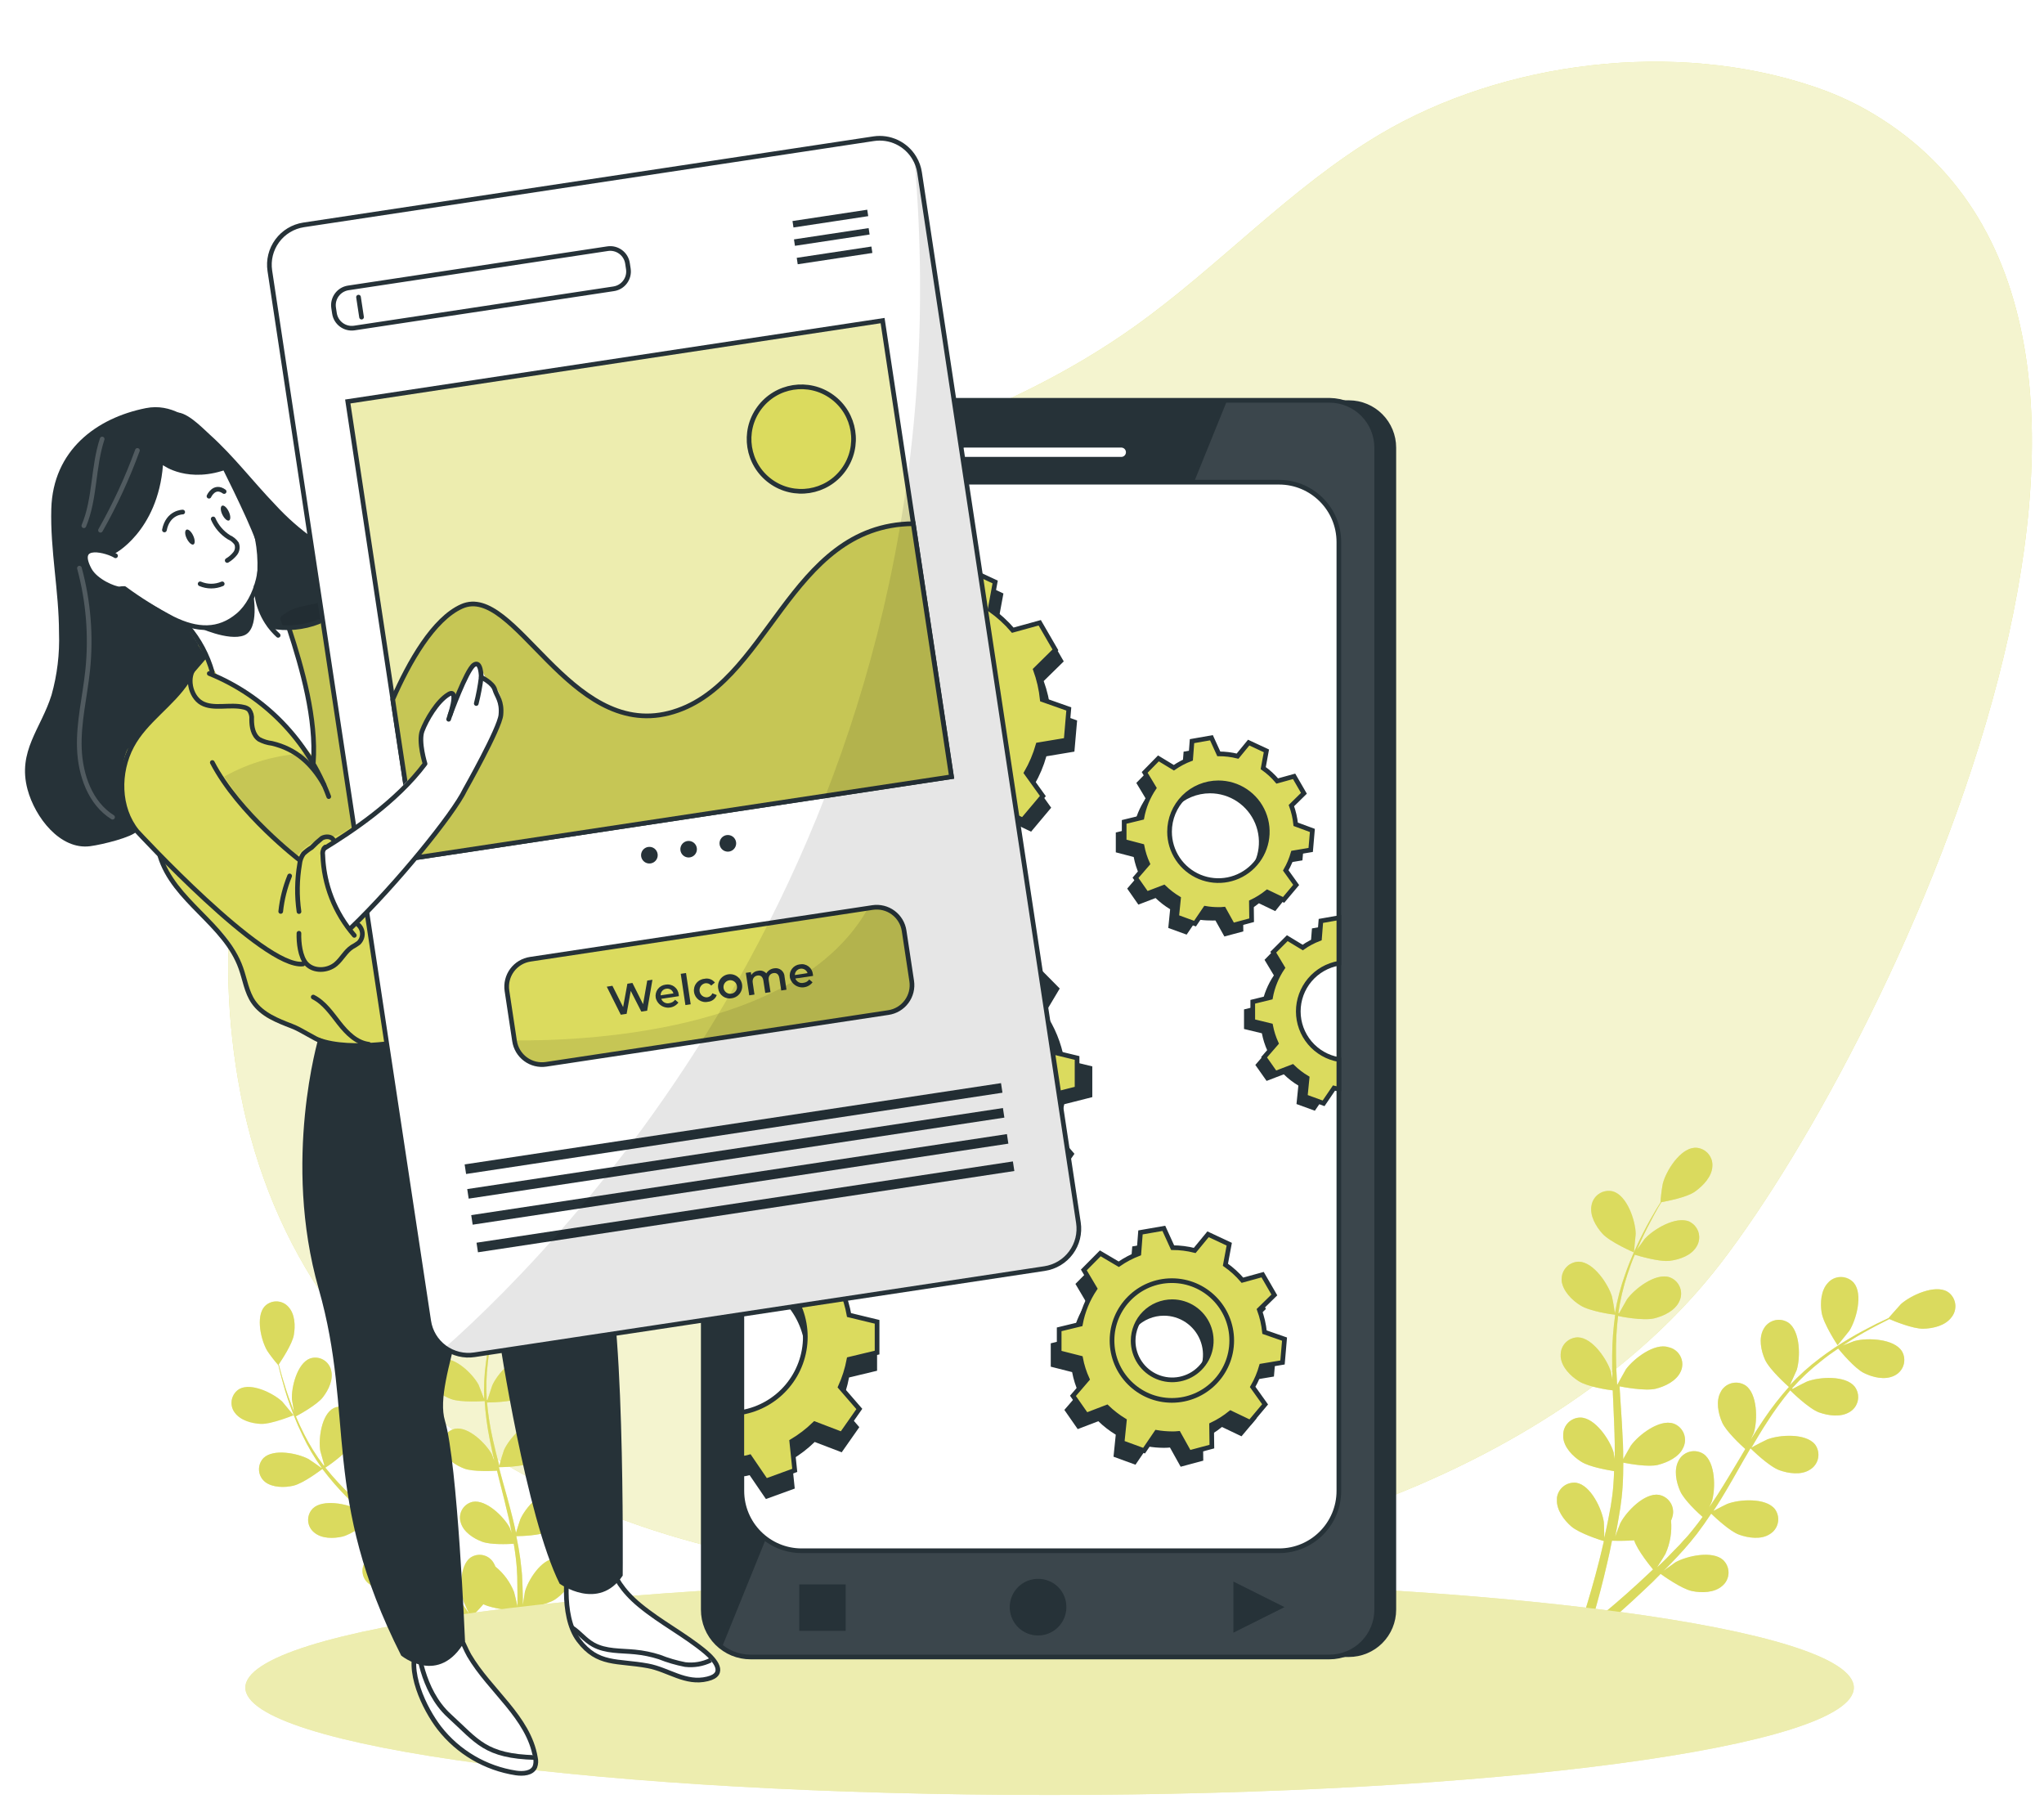 <svg width="1000" height="880" viewBox="0 0 1000 880" fill="none" xmlns="http://www.w3.org/2000/svg">
<rect x="0" y="0" width="1000" height="880" fill="#808080" stroke="none"/>
<g clip-path="url(#clip0_3373_1317)">
<rect width="1000" height="880" fill="white"/>
<path d="M674.982 65.773C631.205 91.81 596.321 130.398 554.807 159.91C501.909 197.469 439.501 219.346 376.499 235.142C298.089 254.711 210.901 269.067 158.163 330.286C112.809 382.864 104.808 459.17 116.375 527.705C169.936 844.956 680.697 827.171 841.815 617.956C927.585 506.628 1094.23 155.681 912.681 53.497C904.534 48.966 895.976 45.215 887.123 42.295C819.823 19.55 735.836 29.608 674.982 65.773Z" fill="#DBDB5E"/>
<path opacity="0.7" d="M674.982 65.773C631.205 91.81 596.321 130.398 554.807 159.91C501.909 197.469 439.501 219.346 376.499 235.142C298.089 254.711 210.901 269.067 158.163 330.286C112.809 382.864 104.808 459.17 116.375 527.705C169.936 844.956 680.697 827.171 841.815 617.956C927.585 506.628 1094.23 155.681 912.681 53.497C904.534 48.966 895.976 45.215 887.123 42.295C819.823 19.55 735.836 29.608 674.982 65.773Z" fill="white"/>
<path d="M899.034 658.046C899.034 658.046 904.521 651.371 904.818 650.891C908.201 645.473 911.562 633.06 906.967 627.505C905.477 625.826 903.381 624.805 901.14 624.668C898.899 624.531 896.695 625.288 895.011 626.774C894.779 626.991 894.557 627.22 894.348 627.46C890.85 631.072 890.439 637.29 891.193 642.022C892.039 647.577 899.011 658.046 899.034 658.046Z" fill="#DBDB5E"/>
<path d="M953.441 632.309L952.687 631.806C946.492 628.194 934.788 633.658 930.01 637.909C929.598 638.298 923.929 644.767 923.929 644.767C922.1 645.613 920.157 646.573 917.963 647.602C914.076 649.614 909.573 651.877 904.932 654.666C899.866 657.634 894.981 660.902 890.302 664.45C885.051 668.388 880.156 672.778 875.672 677.572L879.032 670.119C880.884 663.993 880.815 651.054 874.917 646.985C873.041 645.758 870.754 645.326 868.559 645.785C866.364 646.244 864.441 647.555 863.213 649.431L862.733 650.254C860.31 654.689 861.59 660.815 863.533 665.159C865.819 670.096 874.506 677.823 875.214 678.44C870.766 683.44 866.657 688.733 862.916 694.282C860.744 697.505 858.618 700.82 856.561 704.158L858.069 700.82C859.898 694.694 859.875 681.778 853.978 677.709C852.091 676.482 849.795 676.053 847.592 676.515C845.39 676.978 843.461 678.295 842.227 680.178L841.793 680.978C839.37 685.39 840.627 691.516 842.57 695.86C844.513 700.203 851.897 707.061 853.863 708.798L851.577 712.685C847.874 718.88 844.171 725.097 840.353 731.087C839.004 733.19 837.61 735.224 836.238 737.259L837.518 734.379C839.37 728.229 839.324 715.291 833.426 711.221C831.537 709.997 829.239 709.571 827.036 710.038C824.833 710.505 822.906 711.827 821.676 713.713L821.242 714.49C818.796 718.948 820.053 725.029 822.019 729.418C823.985 733.807 830.615 739.934 832.969 742.014C831.483 744.071 829.997 746.106 828.397 748.026C827.3 749.306 826.363 750.632 825.22 751.844C824.077 753.055 822.934 754.29 821.905 755.501C819.619 757.787 817.447 760.073 815.253 762.359C813.744 763.845 812.258 765.263 810.681 766.703C812.052 764.6 814.635 760.485 814.795 760.096C817.091 754.996 818.036 749.391 817.539 743.82C817.796 743.25 818.01 742.662 818.179 742.06C818.507 740.994 818.622 739.874 818.517 738.764C818.412 737.654 818.089 736.575 817.567 735.59C817.044 734.605 816.333 733.732 815.473 733.022C814.613 732.312 813.622 731.779 812.555 731.453C812.258 731.453 811.984 731.27 811.664 731.224C804.577 730.081 795.662 739.385 792.713 745.1C792.553 745.443 791.067 749.283 790.198 751.707C790.495 750.221 790.792 748.735 791.09 747.135C791.661 744.048 792.164 740.939 792.713 737.602C792.918 735.956 793.124 734.333 793.353 732.687C793.581 731.041 793.65 729.281 793.81 727.566C794.084 723.612 794.176 719.565 794.176 715.473C796.919 715.999 806.52 717.759 811.184 716.548C815.847 715.336 821.471 712.753 823.505 708.113C824.002 707.104 824.295 706.006 824.365 704.883C824.435 703.76 824.282 702.635 823.914 701.572C823.546 700.509 822.971 699.529 822.222 698.69C821.473 697.851 820.565 697.168 819.55 696.683C819.278 696.545 818.996 696.43 818.705 696.34C811.847 694.054 801.582 701.963 797.856 707.175C797.696 707.518 795.342 711.496 794.13 713.736C794.13 711.29 794.13 708.844 794.016 706.375C793.719 699.22 793.238 691.996 792.758 684.772L792.347 678.143C793.307 678.349 804.737 680.566 809.972 679.332C814.544 678.234 820.236 675.491 822.271 670.874C822.739 669.861 823.003 668.765 823.048 667.65C823.092 666.535 822.916 665.422 822.53 664.375C822.143 663.328 821.554 662.367 820.796 661.549C820.037 660.73 819.125 660.069 818.11 659.604C817.534 659.334 816.928 659.135 816.304 659.009C809.446 656.723 799.205 664.656 795.456 669.822C795.25 670.256 791.935 676.017 791.158 677.526C790.884 672.702 790.632 667.856 790.61 663.055C790.51 656.586 790.846 650.117 791.615 643.693C792.027 643.876 803.96 646.23 809.332 644.882C813.904 643.784 819.619 641.087 821.631 636.446C822.598 634.417 822.722 632.088 821.977 629.968C821.231 627.847 819.677 626.108 817.653 625.131C817.381 624.993 817.098 624.878 816.807 624.788C809.949 622.502 799.708 630.411 795.982 635.601C795.822 635.989 793.238 640.333 792.095 642.459L791.753 642.299C792.667 635.885 794.151 629.566 796.187 623.416C797.308 620.01 798.473 616.81 799.776 613.746C801.948 614.409 811.938 617.358 816.876 616.741C821.813 616.124 827.506 614.112 830.043 609.723C831.23 607.807 831.609 605.498 831.094 603.303C830.58 601.108 829.215 599.208 827.3 598.019C827.067 597.844 826.814 597.698 826.545 597.584C819.985 594.658 808.92 601.311 804.623 606.043C804.486 606.363 802.337 609.197 800.828 611.323L802.68 607.231C804.966 602.248 807.252 597.882 809.355 594.018C810.566 591.732 811.641 589.858 812.807 588.052C815.275 587.595 825.242 585.766 829.266 582.863C833.289 579.959 837.473 575.616 837.747 570.587C837.931 568.354 837.224 566.139 835.78 564.426C834.337 562.713 832.275 561.64 830.043 561.443C829.716 561.42 829.387 561.42 829.06 561.443C821.905 561.854 815.024 572.873 813.492 579.068C812.93 582.09 812.556 585.144 812.372 588.212C811.275 589.949 810.086 591.824 808.943 593.881C806.657 597.699 804.371 602.042 801.948 606.957C801.079 608.786 800.234 610.592 799.411 612.443C797.856 615.941 796.416 619.553 795.159 623.165C792.9 629.385 791.209 635.796 790.107 642.321V642.527C789.832 640.447 788.781 634.663 788.644 634.252C786.792 628.125 779.637 617.335 772.436 617.175C771.318 617.184 770.213 617.414 769.185 617.852C768.156 618.289 767.224 618.925 766.443 619.724C765.661 620.523 765.045 621.468 764.629 622.506C764.214 623.544 764.008 624.653 764.023 625.771C764.001 626.06 764.001 626.35 764.023 626.639C764.663 631.486 769.03 635.989 773.167 638.527C777.739 641.476 789.307 643.099 790.221 643.099C789.281 649.71 788.785 656.378 788.735 663.055C788.735 666.965 788.735 670.874 788.849 674.828C788.552 673.022 788.232 671.422 788.164 671.216C786.335 665.09 779.157 654.346 771.956 654.186C769.71 654.204 767.564 655.112 765.987 656.71C764.41 658.309 763.531 660.467 763.543 662.713C763.543 663.055 763.543 663.353 763.543 663.673C763.978 668.725 768.298 673.045 772.436 675.651C776.574 678.257 786.38 679.858 789.032 680.109C789.032 681.641 789.146 683.149 789.215 684.681C789.512 691.928 789.878 699.151 789.992 706.238C789.992 708.753 789.992 711.199 789.992 713.667C789.695 712.067 789.444 710.741 789.444 710.444C787.592 704.318 780.437 693.551 773.236 693.414C772.124 693.411 771.023 693.627 769.996 694.051C768.968 694.475 768.034 695.098 767.248 695.884C766.462 696.67 765.839 697.604 765.415 698.631C764.991 699.659 764.775 700.76 764.778 701.872C764.755 702.26 764.755 702.649 764.778 703.038C765.189 708.09 769.51 712.433 773.647 715.039C777.785 717.645 786.723 719.108 789.649 719.611C789.649 722.126 789.421 724.663 789.261 727.132C789.078 728.801 789.009 730.424 788.735 732.07C788.461 733.716 788.255 735.339 788.004 736.962C787.409 740.071 786.838 743.271 786.198 746.266C785.763 748.346 785.306 750.358 784.872 752.347C784.872 749.855 784.712 745.009 784.666 744.597C783.774 738.219 778.288 726.538 771.247 725.326C769.017 725.034 766.761 725.637 764.975 727.004C763.188 728.37 762.016 730.389 761.715 732.618C761.715 732.893 761.715 733.144 761.715 733.441C761.372 738.471 765.075 743.477 768.687 746.632C772.642 750.083 783.386 753.49 784.689 753.833C783.934 757.124 783.18 760.348 782.403 763.388C779.774 773.858 777.168 782.476 775.293 788.534C775.065 789.311 774.813 790.043 774.585 790.683L778.905 792.695C779.225 791.849 779.408 790.911 779.728 789.86C781.511 783.733 783.934 774.955 786.358 764.325C787.158 760.965 787.912 757.353 788.644 753.65C792.256 753.771 795.873 753.71 799.479 753.467C801.194 758.587 807.869 766.657 808.738 767.709C806.292 769.995 803.868 772.281 801.56 774.407C793.581 781.699 786.769 787.505 781.786 791.437C781.008 792.009 780.323 792.557 779.682 793.083L784.712 795.369L784.986 795.141C789.832 791.003 796.736 785.036 804.623 777.515C807.115 775.229 809.812 772.601 812.441 769.88C813.561 770.703 822.705 777.241 827.849 778.293C832.558 779.253 838.776 779.139 842.57 775.778C843.433 775.069 844.146 774.197 844.669 773.211C845.193 772.225 845.516 771.145 845.62 770.033C845.724 768.922 845.607 767.801 845.276 766.735C844.945 765.669 844.406 764.679 843.691 763.822C843.511 763.585 843.312 763.364 843.096 763.159C837.838 758.29 825.22 761.102 819.642 764.234L813.858 768.394C814.956 767.297 815.984 766.36 817.127 765.125C819.413 762.839 821.448 760.553 823.757 758.039C824.808 756.804 825.905 755.57 826.98 754.29C828.054 753.01 829.106 751.638 830.18 750.312C832.603 747.135 834.912 743.82 837.175 740.414C839.141 742.311 846.319 749.055 850.777 750.678C855.235 752.301 861.544 753.238 865.773 750.472C866.735 749.914 867.576 749.172 868.25 748.288C868.923 747.404 869.415 746.395 869.698 745.32C869.98 744.246 870.048 743.125 869.896 742.024C869.744 740.923 869.376 739.863 868.814 738.905L868.311 738.151C863.853 732.55 850.96 733.35 844.971 735.682C844.582 735.819 840.399 737.968 838.25 739.111C839.599 737.053 840.924 735.019 842.205 732.893C845.931 726.789 849.497 720.457 853.063 714.17C854.16 712.227 855.349 710.353 856.401 708.433C857.086 709.118 865.385 717.279 870.46 719.131C874.917 720.777 881.227 721.668 885.433 718.925C886.399 718.363 887.244 717.615 887.92 716.725C888.595 715.834 889.088 714.819 889.368 713.737C889.649 712.655 889.712 711.528 889.555 710.421C889.397 709.315 889.022 708.25 888.45 707.29C888.314 707.043 888.162 706.806 887.993 706.581C883.421 700.98 870.642 701.78 864.63 704.112C864.173 704.272 858.321 707.221 856.835 708.181C859.304 703.975 861.773 699.814 864.402 695.791C867.877 690.32 871.694 685.075 875.832 680.086C876.152 680.429 884.793 689.002 889.959 690.899C894.531 692.522 900.612 693.368 904.955 690.67C905.912 690.099 906.746 689.344 907.411 688.45C908.076 687.556 908.558 686.539 908.829 685.459C909.101 684.378 909.157 683.255 908.995 682.152C908.832 681.05 908.454 679.991 907.881 679.035C907.732 678.771 907.564 678.519 907.378 678.28C902.921 672.679 890.028 673.48 884.016 675.811C883.627 675.948 879.124 678.257 876.998 679.423L876.746 679.103C881.072 674.239 885.831 669.778 890.965 665.776C893.754 663.49 896.543 661.524 899.309 659.649C900.749 661.409 907.424 669.388 911.836 671.582C916.248 673.777 922.146 675.194 926.695 672.954C928.735 672.022 930.322 670.32 931.11 668.221C931.898 666.122 931.823 663.796 930.901 661.752L930.467 660.929C926.627 654.849 913.734 654.3 907.607 655.9C907.264 655.9 903.995 657.272 901.503 658.186C902.784 657.34 904.064 656.495 905.298 655.74C909.87 652.837 914.259 650.437 918.123 648.402L924.341 645.225C926.627 646.253 936.022 650.071 940.937 649.957C945.852 649.842 951.773 648.448 954.813 644.265C956.212 642.495 956.853 640.244 956.596 638.003C956.339 635.763 955.205 633.715 953.441 632.309Z" fill="#DBDB5E"/>
<path d="M784.002 603.508C787.774 607.646 799.387 612.652 799.387 612.652C799.387 612.652 800.233 604.08 800.255 603.508C800.141 597.108 796.049 584.832 789.168 582.797C786.989 582.226 784.672 582.543 782.726 583.679C780.78 584.815 779.364 586.677 778.79 588.855C778.707 589.14 778.646 589.43 778.607 589.724C777.67 594.593 780.779 599.965 784.002 603.508Z" fill="#DBDB5E"/>
<path opacity="0.5" d="M953.441 632.309L952.687 631.806C946.492 628.194 934.788 633.658 930.01 637.909C929.598 638.298 923.929 644.767 923.929 644.767C922.1 645.613 920.157 646.573 917.963 647.602C914.076 649.614 909.573 651.877 904.932 654.666C899.866 657.634 894.981 660.902 890.302 664.45C885.051 668.388 880.156 672.778 875.672 677.572L879.032 670.119C880.884 663.993 880.815 651.054 874.917 646.985C873.041 645.758 870.754 645.326 868.559 645.785C866.364 646.244 864.441 647.555 863.213 649.431L862.733 650.254C860.31 654.689 861.59 660.815 863.533 665.159C865.819 670.096 874.506 677.823 875.214 678.44C870.766 683.44 866.657 688.733 862.916 694.282C860.744 697.505 858.618 700.82 856.561 704.158L858.069 700.82C859.898 694.694 859.875 681.778 853.978 677.709C852.091 676.482 849.795 676.053 847.592 676.515C845.39 676.978 843.461 678.295 842.227 680.178L841.793 680.978C839.37 685.39 840.627 691.516 842.57 695.86C844.513 700.203 851.897 707.061 853.863 708.798L851.577 712.685C847.874 718.88 844.171 725.097 840.353 731.087C839.004 733.19 837.61 735.224 836.238 737.259L837.518 734.379C839.37 728.229 839.324 715.291 833.426 711.221C831.537 709.997 829.239 709.571 827.036 710.038C824.833 710.505 822.906 711.827 821.676 713.713L821.242 714.49C818.796 718.948 820.053 725.029 822.019 729.418C823.985 733.807 830.615 739.934 832.969 742.014C831.483 744.071 829.997 746.106 828.397 748.026C827.3 749.306 826.363 750.632 825.22 751.844C824.077 753.055 822.934 754.29 821.905 755.501C819.619 757.787 817.447 760.073 815.253 762.359C813.744 763.845 812.258 765.263 810.681 766.703C812.052 764.6 814.635 760.485 814.795 760.096C817.091 754.996 818.036 749.391 817.539 743.82C817.796 743.25 818.01 742.662 818.179 742.06C818.507 740.994 818.622 739.874 818.517 738.764C818.412 737.654 818.089 736.575 817.567 735.59C817.044 734.605 816.333 733.732 815.473 733.022C814.613 732.312 813.622 731.779 812.555 731.453C812.258 731.453 811.984 731.27 811.664 731.224C804.577 730.081 795.662 739.385 792.713 745.1C792.553 745.443 791.067 749.283 790.198 751.707C790.495 750.221 790.792 748.735 791.09 747.135C791.661 744.048 792.164 740.939 792.713 737.602C792.918 735.956 793.124 734.333 793.353 732.687C793.581 731.041 793.65 729.281 793.81 727.566C794.084 723.612 794.176 719.565 794.176 715.473C796.919 715.999 806.52 717.759 811.184 716.548C815.847 715.336 821.471 712.753 823.505 708.113C824.002 707.104 824.295 706.006 824.365 704.883C824.435 703.76 824.282 702.635 823.914 701.572C823.546 700.509 822.971 699.529 822.222 698.69C821.473 697.851 820.565 697.168 819.55 696.683C819.278 696.545 818.996 696.43 818.705 696.34C811.847 694.054 801.582 701.963 797.856 707.175C797.696 707.518 795.342 711.496 794.13 713.736C794.13 711.29 794.13 708.844 794.016 706.375C793.719 699.22 793.238 691.996 792.758 684.772L792.347 678.143C793.307 678.349 804.737 680.566 809.972 679.332C814.544 678.234 820.236 675.491 822.271 670.874C822.739 669.861 823.003 668.765 823.048 667.65C823.092 666.535 822.916 665.422 822.53 664.375C822.143 663.328 821.554 662.367 820.796 661.549C820.037 660.73 819.125 660.069 818.11 659.604C817.534 659.334 816.928 659.135 816.304 659.009C809.446 656.723 799.205 664.656 795.456 669.822C795.25 670.256 791.935 676.017 791.158 677.526C790.884 672.702 790.632 667.856 790.61 663.055C790.51 656.586 790.846 650.117 791.615 643.693C792.027 643.876 803.96 646.23 809.332 644.882C813.904 643.784 819.619 641.087 821.631 636.446C822.598 634.417 822.722 632.088 821.977 629.968C821.231 627.847 819.677 626.108 817.653 625.131C817.381 624.993 817.098 624.878 816.807 624.788C809.949 622.502 799.708 630.411 795.982 635.601C795.822 635.989 793.238 640.333 792.095 642.459L791.753 642.299C792.667 635.885 794.151 629.566 796.187 623.416C797.308 620.01 798.473 616.81 799.776 613.746C801.948 614.409 811.938 617.358 816.876 616.741C821.813 616.124 827.506 614.112 830.043 609.723C831.23 607.807 831.609 605.498 831.094 603.303C830.58 601.108 829.215 599.208 827.3 598.019C827.067 597.844 826.814 597.698 826.545 597.584C819.985 594.658 808.92 601.311 804.623 606.043C804.486 606.363 802.337 609.197 800.828 611.323L802.68 607.231C804.966 602.248 807.252 597.882 809.355 594.018C810.566 591.732 811.641 589.858 812.807 588.052C815.275 587.595 825.242 585.766 829.266 582.863C833.289 579.959 837.473 575.616 837.747 570.587C837.931 568.354 837.224 566.139 835.78 564.426C834.337 562.713 832.275 561.64 830.043 561.443C829.716 561.42 829.387 561.42 829.06 561.443C821.905 561.854 815.024 572.873 813.492 579.068C812.93 582.09 812.556 585.144 812.372 588.212C811.275 589.949 810.086 591.824 808.943 593.881C806.657 597.699 804.371 602.042 801.948 606.957C801.079 608.786 800.234 610.592 799.411 612.443C797.856 615.941 796.416 619.553 795.159 623.165C792.9 629.385 791.209 635.796 790.107 642.321V642.527C789.832 640.447 788.781 634.663 788.644 634.252C786.792 628.125 779.637 617.335 772.436 617.175C771.318 617.184 770.213 617.414 769.185 617.852C768.156 618.289 767.224 618.925 766.443 619.724C765.661 620.523 765.045 621.468 764.629 622.506C764.214 623.544 764.008 624.653 764.023 625.771C764.001 626.06 764.001 626.35 764.023 626.639C764.663 631.486 769.03 635.989 773.167 638.527C777.739 641.476 789.307 643.099 790.221 643.099C789.281 649.71 788.785 656.378 788.735 663.055C788.735 666.965 788.735 670.874 788.849 674.828C788.552 673.022 788.232 671.422 788.164 671.216C786.335 665.09 779.157 654.346 771.956 654.186C769.71 654.204 767.564 655.112 765.987 656.71C764.41 658.309 763.531 660.467 763.543 662.713C763.543 663.055 763.543 663.353 763.543 663.673C763.978 668.725 768.298 673.045 772.436 675.651C776.574 678.257 786.38 679.858 789.032 680.109C789.032 681.641 789.146 683.149 789.215 684.681C789.512 691.928 789.878 699.151 789.992 706.238C789.992 708.753 789.992 711.199 789.992 713.667C789.695 712.067 789.444 710.741 789.444 710.444C787.592 704.318 780.437 693.551 773.236 693.414C772.124 693.411 771.023 693.627 769.996 694.051C768.968 694.475 768.034 695.098 767.248 695.884C766.462 696.67 765.839 697.604 765.415 698.631C764.991 699.659 764.775 700.76 764.778 701.872C764.755 702.26 764.755 702.649 764.778 703.038C765.189 708.09 769.51 712.433 773.647 715.039C777.785 717.645 786.723 719.108 789.649 719.611C789.649 722.126 789.421 724.663 789.261 727.132C789.078 728.801 789.009 730.424 788.735 732.07C788.461 733.716 788.255 735.339 788.004 736.962C787.409 740.071 786.838 743.271 786.198 746.266C785.763 748.346 785.306 750.358 784.872 752.347C784.872 749.855 784.712 745.009 784.666 744.597C783.774 738.219 778.288 726.538 771.247 725.326C769.017 725.034 766.761 725.637 764.975 727.004C763.188 728.37 762.016 730.389 761.715 732.618C761.715 732.893 761.715 733.144 761.715 733.441C761.372 738.471 765.075 743.477 768.687 746.632C772.642 750.083 783.386 753.49 784.689 753.833C783.934 757.124 783.18 760.348 782.403 763.388C779.774 773.858 777.168 782.476 775.293 788.534C775.065 789.311 774.813 790.043 774.585 790.683L778.905 792.695C779.225 791.849 779.408 790.911 779.728 789.86C781.511 783.733 783.934 774.955 786.358 764.325C787.158 760.965 787.912 757.353 788.644 753.65C792.256 753.771 795.873 753.71 799.479 753.467C801.194 758.587 807.869 766.657 808.738 767.709C806.292 769.995 803.868 772.281 801.56 774.407C793.581 781.699 786.769 787.505 781.786 791.437C781.008 792.009 780.323 792.557 779.682 793.083L784.712 795.369L784.986 795.141C789.832 791.003 796.736 785.036 804.623 777.515C807.115 775.229 809.812 772.601 812.441 769.88C813.561 770.703 822.705 777.241 827.849 778.293C832.558 779.253 838.776 779.139 842.57 775.778C843.433 775.069 844.146 774.197 844.669 773.211C845.193 772.225 845.516 771.145 845.62 770.033C845.724 768.922 845.607 767.801 845.276 766.735C844.945 765.669 844.406 764.679 843.691 763.822C843.511 763.585 843.312 763.364 843.096 763.159C837.838 758.29 825.22 761.102 819.642 764.234L813.858 768.394C814.956 767.297 815.984 766.36 817.127 765.125C819.413 762.839 821.448 760.553 823.757 758.039C824.808 756.804 825.905 755.57 826.98 754.29C828.054 753.01 829.106 751.638 830.18 750.312C832.603 747.135 834.912 743.82 837.175 740.414C839.141 742.311 846.319 749.055 850.777 750.678C855.235 752.301 861.544 753.238 865.773 750.472C866.735 749.914 867.576 749.172 868.25 748.288C868.923 747.404 869.415 746.395 869.698 745.32C869.98 744.246 870.048 743.125 869.896 742.024C869.744 740.923 869.376 739.863 868.814 738.905L868.311 738.151C863.853 732.55 850.96 733.35 844.971 735.682C844.582 735.819 840.399 737.968 838.25 739.111C839.599 737.053 840.924 735.019 842.205 732.893C845.931 726.789 849.497 720.457 853.063 714.17C854.16 712.227 855.349 710.353 856.401 708.433C857.086 709.118 865.385 717.279 870.46 719.131C874.917 720.777 881.227 721.668 885.433 718.925C886.399 718.363 887.244 717.615 887.92 716.725C888.595 715.834 889.088 714.819 889.368 713.737C889.649 712.655 889.712 711.528 889.555 710.421C889.397 709.315 889.022 708.25 888.45 707.29C888.314 707.043 888.162 706.806 887.993 706.581C883.421 700.98 870.642 701.78 864.63 704.112C864.173 704.272 858.321 707.221 856.835 708.181C859.304 703.975 861.773 699.814 864.402 695.791C867.877 690.32 871.694 685.075 875.832 680.086C876.152 680.429 884.793 689.002 889.959 690.899C894.531 692.522 900.612 693.368 904.955 690.67C905.912 690.099 906.746 689.344 907.411 688.45C908.076 687.556 908.558 686.539 908.829 685.459C909.101 684.378 909.157 683.255 908.995 682.152C908.832 681.05 908.454 679.991 907.881 679.035C907.732 678.771 907.564 678.519 907.378 678.28C902.921 672.679 890.028 673.48 884.016 675.811C883.627 675.948 879.124 678.257 876.998 679.423L876.746 679.103C881.072 674.239 885.831 669.778 890.965 665.776C893.754 663.49 896.543 661.524 899.309 659.649C900.749 661.409 907.424 669.388 911.836 671.582C916.248 673.777 922.146 675.194 926.695 672.954C928.735 672.022 930.322 670.32 931.11 668.221C931.898 666.122 931.823 663.796 930.901 661.752L930.467 660.929C926.627 654.849 913.734 654.3 907.607 655.9C907.264 655.9 903.995 657.272 901.503 658.186C902.784 657.34 904.064 656.495 905.298 655.74C909.87 652.837 914.259 650.437 918.123 648.402L924.341 645.225C926.627 646.253 936.022 650.071 940.937 649.957C945.852 649.842 951.773 648.448 954.813 644.265C956.212 642.495 956.853 640.244 956.596 638.003C956.339 635.763 955.205 633.715 953.441 632.309Z" fill="#DBDB5E"/>
<path opacity="0.3" d="M899.034 658.046C899.034 658.046 904.521 651.371 904.818 650.891C908.201 645.473 911.562 633.06 906.967 627.505C905.477 625.826 903.381 624.805 901.14 624.668C898.899 624.531 896.695 625.288 895.011 626.774C894.779 626.991 894.557 627.22 894.348 627.46C890.85 631.072 890.439 637.29 891.193 642.022C892.039 647.577 899.011 658.046 899.034 658.046Z" fill="#DBDB5E"/>
<path opacity="0.3" d="M784.002 603.508C787.774 607.646 799.387 612.652 799.387 612.652C799.387 612.652 800.233 604.08 800.255 603.508C800.141 597.108 796.049 584.832 789.168 582.797C786.989 582.226 784.672 582.543 782.726 583.679C780.78 584.815 779.364 586.677 778.79 588.855C778.707 589.14 778.646 589.43 778.607 589.724C777.67 594.593 780.779 599.965 784.002 603.508Z" fill="#DBDB5E"/>
<path d="M239.181 656.241C239.181 656.241 238.381 648.217 238.266 647.714C236.895 641.907 230.882 631.529 224.184 630.935C223.151 630.876 222.117 631.022 221.14 631.364C220.164 631.706 219.264 632.237 218.493 632.927C217.722 633.617 217.095 634.453 216.648 635.386C216.201 636.319 215.942 637.331 215.886 638.364C215.863 638.661 215.863 638.959 215.886 639.256C215.886 643.942 219.818 648.285 223.43 650.891C227.751 654 239.181 656.241 239.181 656.241Z" fill="#DBDB5E"/>
<path d="M257.948 603.342L257.102 603.503C250.656 605.24 246.564 616.556 246.267 622.522C246.267 623.048 246.861 631.095 246.861 631.095C246.198 632.878 245.558 634.775 244.804 636.924C243.592 640.81 242.129 645.268 240.917 650.183C239.559 655.45 238.513 660.794 237.785 666.185C236.944 672.242 236.638 678.362 236.871 684.473L234.128 677.363C231.293 672.105 222.698 663.647 216.137 664.882C215.124 665.096 214.164 665.508 213.311 666.095C212.458 666.681 211.73 667.43 211.167 668.299C210.604 669.167 210.218 670.139 210.032 671.157C209.845 672.175 209.861 673.22 210.079 674.231C210.137 674.526 210.213 674.816 210.308 675.1C211.634 679.672 216.526 682.781 220.686 684.358C225.395 686.119 236.254 685.41 237.123 685.341C237.517 691.568 238.327 697.762 239.546 703.881C240.232 707.447 241.054 711.013 241.832 714.579L240.597 711.379C237.763 706.144 229.167 697.663 222.652 698.897C220.598 699.341 218.803 700.582 217.663 702.348C216.523 704.114 216.13 706.26 216.571 708.316L216.8 709.116C218.126 713.688 222.995 716.797 227.156 718.374C231.316 719.951 240.689 719.54 243.158 719.403L244.163 723.518C245.832 730.033 247.501 736.571 248.964 743.017C249.467 745.303 249.901 747.589 250.336 749.875L249.284 747.132C246.427 741.874 237.854 733.416 231.27 734.628C229.22 735.077 227.431 736.32 226.296 738.085C225.16 739.85 224.771 741.994 225.212 744.046L225.441 744.846C226.767 749.418 231.636 752.55 235.842 754.127C240.049 755.704 248.415 755.339 251.341 755.156C251.73 757.442 252.096 759.728 252.347 762.014C252.484 763.591 252.736 765.077 252.805 766.586C252.873 768.095 252.965 769.672 253.056 771.158C253.056 774.107 253.17 777.147 253.17 780.005C253.17 781.971 253.17 783.891 253.17 785.811C252.667 783.525 251.639 779.113 251.501 778.77C249.581 773.897 246.431 769.605 242.357 766.311C242.148 765.759 241.896 765.224 241.603 764.711C240.61 762.867 238.926 761.492 236.92 760.887C234.915 760.283 232.751 760.499 230.905 761.488C230.653 761.619 230.409 761.764 230.173 761.922C224.755 765.854 225.03 777.924 226.881 783.571C227.018 783.891 228.573 787.388 229.624 789.583L227.201 785.994C225.533 783.594 223.818 781.216 221.966 778.679C221.029 777.467 220.069 776.256 219.155 775.044C218.24 773.832 217.097 772.598 216.046 771.363C213.622 768.575 210.994 765.877 208.296 763.18C210.445 761.717 217.852 756.436 220.183 752.618C222.515 748.801 224.412 743.337 222.675 738.902C222.329 737.922 221.793 737.019 221.098 736.245C220.403 735.472 219.562 734.843 218.623 734.395C217.685 733.947 216.667 733.689 215.629 733.634C214.59 733.58 213.551 733.731 212.571 734.079L211.817 734.399C205.873 737.462 204.296 749.418 205.279 755.316C205.416 755.636 206.49 759.888 207.176 762.174C205.553 760.574 203.93 758.973 202.238 757.419C197.3 752.847 192.203 748.481 187.105 744.069L182.533 739.977C183.287 739.474 192.271 733.37 194.877 729.118C197.163 725.301 199.083 719.791 197.369 715.402C197.004 714.432 196.45 713.544 195.741 712.789C195.031 712.033 194.179 711.426 193.233 711.001C192.288 710.576 191.268 710.342 190.232 710.313C189.196 710.284 188.164 710.459 187.196 710.83C186.629 711.023 186.09 711.292 185.596 711.63C179.675 714.694 178.098 726.626 179.058 732.501C179.218 732.936 180.841 738.925 181.344 740.411C177.961 737.416 174.486 734.399 171.423 731.267C167.043 727.097 162.95 722.637 159.17 717.917C159.559 717.757 168.954 711.425 171.583 706.99C173.869 703.172 175.835 697.686 174.098 693.274C173.38 691.304 171.913 689.696 170.017 688.801C168.121 687.907 165.947 687.797 163.971 688.496C163.711 688.583 163.459 688.69 163.216 688.816C157.273 691.879 155.718 703.812 156.701 709.687C156.838 710.053 158.027 714.602 158.69 716.774L158.37 716.911C154.718 712.099 151.512 706.965 148.791 701.572C147.26 698.6 145.934 695.674 144.745 692.839C146.597 691.834 155.101 687.17 157.958 683.49C160.816 679.809 163.193 674.734 161.959 670.185C161.465 668.142 160.183 666.378 158.393 665.277C156.602 664.176 154.449 663.829 152.403 664.31C152.135 664.351 151.874 664.428 151.626 664.539C145.385 666.939 142.482 678.643 142.825 684.587C142.939 684.884 143.397 688.176 143.831 690.553L142.391 686.667C140.562 681.935 139.213 677.523 138.047 673.591C137.407 671.305 136.836 669.294 136.379 667.396C137.682 665.453 142.939 657.566 143.739 653.086C144.54 648.605 144.357 642.913 141.179 639.37C139.823 637.78 137.892 636.793 135.809 636.625C133.726 636.458 131.661 637.125 130.069 638.478C129.845 638.673 129.631 638.879 129.429 639.096C124.994 644.102 127.715 655.852 130.869 660.95C132.5 663.344 134.279 665.635 136.196 667.808C136.63 669.682 137.11 671.671 137.704 673.797C138.779 677.752 139.99 682.232 141.751 687.01C142.391 688.793 143.031 690.553 143.717 692.291C145.027 695.628 146.467 698.913 148.037 702.143C150.651 707.681 153.765 712.968 157.341 717.94V718.145C155.764 716.957 151.26 713.871 150.895 713.688C145.614 710.876 133.795 708.521 128.949 713.185C127.488 714.693 126.684 716.719 126.714 718.819C126.744 720.918 127.605 722.921 129.109 724.386C129.298 724.587 129.504 724.771 129.726 724.935C133.361 727.701 139.19 727.747 143.442 726.764C148.449 725.621 157.021 719.06 157.73 718.534C161.476 723.499 165.554 728.203 169.937 732.616C172.497 735.222 175.126 737.736 177.801 740.274C176.429 739.291 175.149 738.445 174.966 738.354C169.708 735.542 157.89 733.233 153.066 737.874C152.33 738.606 151.746 739.477 151.348 740.437C150.949 741.396 150.744 742.424 150.744 743.463C150.744 744.502 150.949 745.53 151.348 746.489C151.746 747.448 152.33 748.319 153.066 749.052C153.276 749.263 153.497 749.461 153.729 749.646C157.341 752.687 163.033 752.664 167.445 751.658C171.857 750.652 179.378 745.166 181.298 743.589C182.35 744.549 183.356 745.509 184.407 746.446C189.391 751.018 194.42 755.59 199.175 760.162C200.889 761.785 202.467 763.431 204.067 765.054C202.833 764.208 201.781 763.5 201.575 763.317C196.317 760.505 184.499 758.173 179.652 762.837C178.92 763.569 178.339 764.439 177.942 765.396C177.546 766.353 177.341 767.379 177.341 768.415C177.341 769.451 177.546 770.476 177.942 771.433C178.339 772.39 178.92 773.26 179.652 773.992C179.905 774.253 180.181 774.49 180.475 774.701C184.087 777.741 189.802 777.741 194.191 776.713C198.581 775.684 205.461 770.723 207.702 769.032C209.302 770.746 210.902 772.506 212.434 774.221C213.417 775.433 214.445 776.507 215.337 777.81C216.229 779.113 217.189 780.279 218.103 781.513C219.772 783.937 221.509 786.428 223.064 788.806C224.161 790.474 225.19 792.098 226.218 793.675C224.55 792.075 221.258 788.966 220.961 788.714C216.16 785.148 204.959 781.079 199.404 784.942C197.743 786.222 196.659 788.109 196.389 790.188C196.119 792.267 196.685 794.368 197.963 796.029C198.113 796.242 198.281 796.441 198.466 796.624C201.575 800.167 207.313 800.99 211.771 800.693C216.663 800.327 225.898 795.389 227.041 794.795C228.733 797.47 230.379 800.099 231.865 802.59C237.077 811.208 241.009 818.592 243.798 823.782C244.163 824.422 244.483 825.062 244.758 825.633L248.918 824.102C248.575 823.347 248.072 822.593 247.592 821.701C244.712 816.489 240.483 809.128 235.065 800.533C233.351 797.813 231.453 794.955 229.51 792.006C231.961 789.7 234.288 787.266 236.482 784.714C241.054 787 250.724 787.846 251.982 787.96C251.982 791.115 251.844 794.178 251.707 797.104C251.296 807.185 250.656 815.506 249.993 821.381C249.856 822.265 249.764 823.088 249.718 823.85L254.565 822.09V821.747C254.999 815.849 255.593 807.368 255.799 797.195C255.799 793.995 255.959 790.543 255.799 787C257.079 786.817 267.412 785.057 271.504 782.428C275.207 779.936 279.231 775.753 279.482 770.998C279.673 768.909 279.026 766.83 277.684 765.219C276.342 763.607 274.415 762.594 272.327 762.402C272.053 762.402 271.755 762.402 271.504 762.402C264.806 762.7 258.382 772.895 256.805 778.633C256.805 778.999 256.119 782.794 255.776 785.194C255.776 783.754 255.776 782.451 255.776 780.873C255.776 777.924 255.571 774.998 255.456 771.844C255.456 770.335 255.228 768.803 255.091 767.272C254.953 765.74 254.725 764.14 254.542 762.54C254.039 758.859 253.376 755.133 252.599 751.43C255.159 751.43 264.28 751.087 268.326 749.144C272.373 747.2 277.105 743.703 278.042 739.085C278.563 737.06 278.258 734.911 277.195 733.111C276.132 731.311 274.397 730.006 272.373 729.484L271.55 729.301C264.92 728.592 256.988 737.645 254.588 743.131C254.428 743.474 253.125 747.566 252.439 749.829C251.959 747.543 251.501 745.395 250.93 743.131C249.33 736.662 247.501 730.147 245.672 723.655C245.124 721.643 244.598 719.677 244.072 717.688C244.986 717.688 255.822 717.551 260.371 715.402C264.417 713.505 269.127 709.916 270.087 705.344C270.601 703.307 270.288 701.15 269.218 699.342C268.147 697.535 266.405 696.225 264.372 695.697L263.594 695.537C256.942 694.851 249.033 703.881 246.609 709.253C246.427 709.687 244.529 715.494 244.323 717.094C243.135 712.705 242.037 708.338 241.077 703.949C239.751 698.043 238.812 692.056 238.266 686.027C238.7 686.027 250.016 686.027 254.679 683.741C258.702 681.844 263.32 678.323 264.372 673.683C264.876 671.649 264.553 669.498 263.473 667.702C262.393 665.906 260.644 664.612 258.611 664.104C258.334 664.029 258.051 663.976 257.765 663.944C251.136 663.213 243.203 672.265 240.803 677.775C240.643 678.14 239.203 682.621 238.517 684.793H238.151C237.759 678.74 237.927 672.664 238.654 666.642C238.997 663.327 239.523 660.15 240.071 657.086C242.197 657.315 251.844 658.115 256.211 656.629C260.577 655.143 265.355 652.217 266.863 647.714C267.592 645.764 267.52 643.605 266.664 641.708C265.807 639.811 264.236 638.33 262.291 637.587L261.468 637.335C254.93 635.872 246.084 644.033 243.066 649.2C242.906 649.474 241.626 652.469 240.597 654.709C240.872 653.337 241.146 651.92 241.443 650.617C242.54 645.679 243.729 641.222 245.009 637.312C245.718 635.026 246.381 633.061 246.998 631.117C249.284 630.249 257.879 626.545 261.034 623.254C264.189 619.962 267.138 615.07 266.383 610.315C266.136 608.294 265.124 606.445 263.555 605.148C261.986 603.851 259.979 603.205 257.948 603.342Z" fill="#DBDB5E"/>
<path d="M127.624 696.52C132.859 696.726 143.626 692.268 143.626 692.268C143.626 692.268 138.528 686.096 138.14 685.661C133.819 681.547 123.029 676.197 117.154 679.398C115.34 680.469 114.025 682.217 113.498 684.257C112.971 686.297 113.275 688.463 114.343 690.279C114.482 690.509 114.634 690.73 114.8 690.942C117.566 694.828 123.166 696.314 127.624 696.52Z" fill="#DBDB5E"/>
<path opacity="0.5" d="M257.948 603.342L257.102 603.503C250.656 605.24 246.564 616.556 246.267 622.522C246.267 623.048 246.861 631.095 246.861 631.095C246.198 632.878 245.558 634.775 244.804 636.924C243.592 640.81 242.129 645.268 240.917 650.183C239.559 655.45 238.513 660.794 237.785 666.185C236.944 672.242 236.638 678.362 236.871 684.473L234.128 677.363C231.293 672.105 222.698 663.647 216.137 664.882C215.124 665.096 214.164 665.508 213.311 666.095C212.458 666.681 211.73 667.43 211.167 668.299C210.604 669.167 210.218 670.139 210.032 671.157C209.845 672.175 209.861 673.22 210.079 674.231C210.137 674.526 210.213 674.816 210.308 675.1C211.634 679.672 216.526 682.781 220.686 684.358C225.395 686.119 236.254 685.41 237.123 685.341C237.517 691.568 238.327 697.762 239.546 703.881C240.232 707.447 241.054 711.013 241.832 714.579L240.597 711.379C237.763 706.144 229.167 697.663 222.652 698.897C220.598 699.341 218.803 700.582 217.663 702.348C216.523 704.114 216.13 706.26 216.571 708.316L216.8 709.116C218.126 713.688 222.995 716.797 227.156 718.374C231.316 719.951 240.689 719.54 243.158 719.403L244.163 723.518C245.832 730.033 247.501 736.571 248.964 743.017C249.467 745.303 249.901 747.589 250.336 749.875L249.284 747.132C246.427 741.874 237.854 733.416 231.27 734.628C229.22 735.077 227.431 736.32 226.296 738.085C225.16 739.85 224.771 741.994 225.212 744.046L225.441 744.846C226.767 749.418 231.636 752.55 235.842 754.127C240.049 755.704 248.415 755.339 251.341 755.156C251.73 757.442 252.096 759.728 252.347 762.014C252.484 763.591 252.736 765.077 252.805 766.586C252.873 768.095 252.965 769.672 253.056 771.158C253.056 774.107 253.17 777.147 253.17 780.005C253.17 781.971 253.17 783.891 253.17 785.811C252.667 783.525 251.639 779.113 251.501 778.77C249.581 773.897 246.431 769.605 242.357 766.311C242.148 765.759 241.896 765.224 241.603 764.711C240.61 762.867 238.926 761.492 236.92 760.887C234.915 760.283 232.751 760.499 230.905 761.488C230.653 761.619 230.409 761.764 230.173 761.922C224.755 765.854 225.03 777.924 226.881 783.571C227.018 783.891 228.573 787.388 229.624 789.583L227.201 785.994C225.533 783.594 223.818 781.216 221.966 778.679C221.029 777.467 220.069 776.256 219.155 775.044C218.24 773.832 217.097 772.598 216.046 771.363C213.622 768.575 210.994 765.877 208.296 763.18C210.445 761.717 217.852 756.436 220.183 752.618C222.515 748.801 224.412 743.337 222.675 738.902C222.329 737.922 221.793 737.019 221.098 736.245C220.403 735.472 219.562 734.843 218.623 734.395C217.685 733.947 216.667 733.689 215.629 733.634C214.59 733.58 213.551 733.731 212.571 734.079L211.817 734.399C205.873 737.462 204.296 749.418 205.279 755.316C205.416 755.636 206.49 759.888 207.176 762.174C205.553 760.574 203.93 758.973 202.238 757.419C197.3 752.847 192.203 748.481 187.105 744.069L182.533 739.977C183.287 739.474 192.271 733.37 194.877 729.118C197.163 725.301 199.083 719.791 197.369 715.402C197.004 714.432 196.45 713.544 195.741 712.789C195.031 712.033 194.179 711.426 193.233 711.001C192.288 710.576 191.268 710.342 190.232 710.313C189.196 710.284 188.164 710.459 187.196 710.83C186.629 711.023 186.09 711.292 185.596 711.63C179.675 714.694 178.098 726.626 179.058 732.501C179.218 732.936 180.841 738.925 181.344 740.411C177.961 737.416 174.486 734.399 171.423 731.267C167.043 727.097 162.95 722.637 159.17 717.917C159.559 717.757 168.954 711.425 171.583 706.99C173.869 703.172 175.835 697.686 174.098 693.274C173.38 691.304 171.913 689.696 170.017 688.801C168.121 687.907 165.947 687.797 163.971 688.496C163.711 688.583 163.459 688.69 163.216 688.816C157.273 691.879 155.718 703.812 156.701 709.687C156.838 710.053 158.027 714.602 158.69 716.774L158.37 716.911C154.718 712.099 151.512 706.965 148.791 701.572C147.26 698.6 145.934 695.674 144.745 692.839C146.597 691.834 155.101 687.17 157.958 683.49C160.816 679.809 163.193 674.734 161.959 670.185C161.465 668.142 160.183 666.378 158.393 665.277C156.602 664.176 154.449 663.829 152.403 664.31C152.135 664.351 151.874 664.428 151.626 664.539C145.385 666.939 142.482 678.643 142.825 684.587C142.939 684.884 143.397 688.176 143.831 690.553L142.391 686.667C140.562 681.935 139.213 677.523 138.047 673.591C137.407 671.305 136.836 669.294 136.379 667.396C137.682 665.453 142.939 657.566 143.739 653.086C144.54 648.605 144.357 642.913 141.179 639.37C139.823 637.78 137.892 636.793 135.809 636.625C133.726 636.458 131.661 637.125 130.069 638.478C129.845 638.673 129.631 638.879 129.429 639.096C124.994 644.102 127.715 655.852 130.869 660.95C132.5 663.344 134.279 665.635 136.196 667.808C136.63 669.682 137.11 671.671 137.704 673.797C138.779 677.752 139.99 682.232 141.751 687.01C142.391 688.793 143.031 690.553 143.717 692.291C145.027 695.628 146.467 698.913 148.037 702.143C150.651 707.681 153.765 712.968 157.341 717.94V718.145C155.764 716.957 151.26 713.871 150.895 713.688C145.614 710.876 133.795 708.521 128.949 713.185C127.488 714.693 126.684 716.719 126.714 718.819C126.744 720.918 127.605 722.921 129.109 724.386C129.298 724.587 129.504 724.771 129.726 724.935C133.361 727.701 139.19 727.747 143.442 726.764C148.449 725.621 157.021 719.06 157.73 718.534C161.476 723.499 165.554 728.203 169.937 732.616C172.497 735.222 175.126 737.736 177.801 740.274C176.429 739.291 175.149 738.445 174.966 738.354C169.708 735.542 157.89 733.233 153.066 737.874C152.33 738.606 151.746 739.477 151.348 740.437C150.949 741.396 150.744 742.424 150.744 743.463C150.744 744.502 150.949 745.53 151.348 746.489C151.746 747.448 152.33 748.319 153.066 749.052C153.276 749.263 153.497 749.461 153.729 749.646C157.341 752.687 163.033 752.664 167.445 751.658C171.857 750.652 179.378 745.166 181.298 743.589C182.35 744.549 183.356 745.509 184.407 746.446C189.391 751.018 194.42 755.59 199.175 760.162C200.889 761.785 202.467 763.431 204.067 765.054C202.833 764.208 201.781 763.5 201.575 763.317C196.317 760.505 184.499 758.173 179.652 762.837C178.92 763.569 178.339 764.439 177.942 765.396C177.546 766.353 177.341 767.379 177.341 768.415C177.341 769.451 177.546 770.476 177.942 771.433C178.339 772.39 178.92 773.26 179.652 773.992C179.905 774.253 180.181 774.49 180.475 774.701C184.087 777.741 189.802 777.741 194.191 776.713C198.581 775.684 205.461 770.723 207.702 769.032C209.302 770.746 210.902 772.506 212.434 774.221C213.417 775.433 214.445 776.507 215.337 777.81C216.229 779.113 217.189 780.279 218.103 781.513C219.772 783.937 221.509 786.428 223.064 788.806C224.161 790.474 225.19 792.098 226.218 793.675C224.55 792.075 221.258 788.966 220.961 788.714C216.16 785.148 204.959 781.079 199.404 784.942C197.743 786.222 196.659 788.109 196.389 790.188C196.119 792.267 196.685 794.368 197.963 796.029C198.113 796.242 198.281 796.441 198.466 796.624C201.575 800.167 207.313 800.99 211.771 800.693C216.663 800.327 225.898 795.389 227.041 794.795C228.733 797.47 230.379 800.099 231.865 802.59C237.077 811.208 241.009 818.592 243.798 823.782C244.163 824.422 244.483 825.062 244.758 825.633L248.918 824.102C248.575 823.347 248.072 822.593 247.592 821.701C244.712 816.489 240.483 809.128 235.065 800.533C233.351 797.813 231.453 794.955 229.51 792.006C231.961 789.7 234.288 787.266 236.482 784.714C241.054 787 250.724 787.846 251.982 787.96C251.982 791.115 251.844 794.178 251.707 797.104C251.296 807.185 250.656 815.506 249.993 821.381C249.856 822.265 249.764 823.088 249.718 823.85L254.565 822.09V821.747C254.999 815.849 255.593 807.368 255.799 797.195C255.799 793.995 255.959 790.543 255.799 787C257.079 786.817 267.412 785.057 271.504 782.428C275.207 779.936 279.231 775.753 279.482 770.998C279.673 768.909 279.026 766.83 277.684 765.219C276.342 763.607 274.415 762.594 272.327 762.402C272.053 762.402 271.755 762.402 271.504 762.402C264.806 762.7 258.382 772.895 256.805 778.633C256.805 778.999 256.119 782.794 255.776 785.194C255.776 783.754 255.776 782.451 255.776 780.873C255.776 777.924 255.571 774.998 255.456 771.844C255.456 770.335 255.228 768.803 255.091 767.272C254.953 765.74 254.725 764.14 254.542 762.54C254.039 758.859 253.376 755.133 252.599 751.43C255.159 751.43 264.28 751.087 268.326 749.144C272.373 747.2 277.105 743.703 278.042 739.085C278.563 737.06 278.258 734.911 277.195 733.111C276.132 731.311 274.397 730.006 272.373 729.484L271.55 729.301C264.92 728.592 256.988 737.645 254.588 743.131C254.428 743.474 253.125 747.566 252.439 749.829C251.959 747.543 251.501 745.395 250.93 743.131C249.33 736.662 247.501 730.147 245.672 723.655C245.124 721.643 244.598 719.677 244.072 717.688C244.986 717.688 255.822 717.551 260.371 715.402C264.417 713.505 269.127 709.916 270.087 705.344C270.601 703.307 270.288 701.15 269.218 699.342C268.147 697.535 266.405 696.225 264.372 695.697L263.594 695.537C256.942 694.851 249.033 703.881 246.609 709.253C246.427 709.687 244.529 715.494 244.323 717.094C243.135 712.705 242.037 708.338 241.077 703.949C239.751 698.043 238.812 692.056 238.266 686.027C238.7 686.027 250.016 686.027 254.679 683.741C258.702 681.844 263.32 678.323 264.372 673.683C264.876 671.649 264.553 669.498 263.473 667.702C262.393 665.906 260.644 664.612 258.611 664.104C258.334 664.029 258.051 663.976 257.765 663.944C251.136 663.213 243.203 672.265 240.803 677.775C240.643 678.14 239.203 682.621 238.517 684.793H238.151C237.759 678.74 237.927 672.664 238.654 666.642C238.997 663.327 239.523 660.15 240.071 657.086C242.197 657.315 251.844 658.115 256.211 656.629C260.577 655.143 265.355 652.217 266.863 647.714C267.592 645.764 267.52 643.605 266.664 641.708C265.807 639.811 264.236 638.33 262.291 637.587L261.468 637.335C254.93 635.872 246.084 644.033 243.066 649.2C242.906 649.474 241.626 652.469 240.597 654.709C240.872 653.337 241.146 651.92 241.443 650.617C242.54 645.679 243.729 641.222 245.009 637.312C245.718 635.026 246.381 633.061 246.998 631.117C249.284 630.249 257.879 626.545 261.034 623.254C264.189 619.962 267.138 615.07 266.383 610.315C266.136 608.294 265.124 606.445 263.555 605.148C261.986 603.851 259.979 603.205 257.948 603.342Z" fill="#DBDB5E"/>
<path opacity="0.3" d="M239.181 656.241C239.181 656.241 238.381 648.217 238.266 647.714C236.895 641.907 230.882 631.529 224.184 630.935C223.151 630.876 222.117 631.022 221.14 631.364C220.164 631.706 219.264 632.237 218.493 632.927C217.722 633.617 217.095 634.453 216.648 635.386C216.201 636.319 215.942 637.331 215.886 638.364C215.863 638.661 215.863 638.959 215.886 639.256C215.886 643.942 219.818 648.285 223.43 650.891C227.751 654 239.181 656.241 239.181 656.241Z" fill="#DBDB5E"/>
<path opacity="0.3" d="M127.624 696.52C132.859 696.726 143.626 692.268 143.626 692.268C143.626 692.268 138.528 686.096 138.14 685.661C133.819 681.547 123.029 676.197 117.154 679.398C115.34 680.469 114.025 682.217 113.498 684.257C112.971 686.297 113.275 688.463 114.343 690.279C114.482 690.509 114.634 690.73 114.8 690.942C117.566 694.828 123.166 696.314 127.624 696.52Z" fill="#DBDB5E"/>
<path d="M513.5 878.031C730.806 878.031 906.967 854.521 906.967 825.521C906.967 796.521 730.806 773.012 513.5 773.012C296.195 773.012 120.034 796.521 120.034 825.521C120.034 854.521 296.195 878.031 513.5 878.031Z" fill="#DBDB5E"/>
<path opacity="0.5" d="M513.5 878.031C730.806 878.031 906.967 854.521 906.967 825.521C906.967 796.521 730.806 773.012 513.5 773.012C296.195 773.012 120.034 796.521 120.034 825.521C120.034 854.521 296.195 878.031 513.5 878.031Z" fill="white"/>
<path d="M673.52 218.959V787.395C673.52 793.531 671.083 799.415 666.744 803.754C662.405 808.092 656.521 810.53 650.386 810.53H367.196C364.156 810.536 361.145 809.941 358.336 808.781C355.526 807.62 352.973 805.917 350.824 803.767C348.675 801.618 346.971 799.065 345.81 796.256C344.65 793.446 344.056 790.435 344.062 787.395V218.959C344.062 212.823 346.499 206.939 350.837 202.6C355.176 198.262 361.06 195.824 367.196 195.824H650.66C656.748 195.896 662.562 198.366 666.841 202.696C671.121 207.027 673.52 212.87 673.52 218.959Z" fill="#263238"/>
<path d="M683.052 218.959V787.395C683.052 793.531 680.615 799.415 676.276 803.754C671.938 808.092 666.053 810.53 659.918 810.53H376.454C370.342 810.499 364.492 808.047 360.185 803.711C355.879 799.374 353.467 793.507 353.48 787.395V218.959C353.48 212.823 355.917 206.939 360.255 202.6C364.594 198.262 370.478 195.824 376.614 195.824H660.078C666.186 195.866 672.029 198.322 676.333 202.656C680.637 206.99 683.052 212.851 683.052 218.959Z" fill="#263238"/>
<path d="M471.985 221.219H548.566" stroke="white" stroke-width="4.572" stroke-linecap="round" stroke-linejoin="round"/>
<path opacity="0.1" d="M673.521 218.959V787.395C673.521 793.531 671.083 799.415 666.745 803.754C662.406 808.092 656.522 810.53 650.386 810.53H367.197C362.138 810.526 357.218 808.873 353.184 805.82L600.369 195.824H650.432C656.56 195.836 662.432 198.279 666.761 202.616C671.09 206.953 673.521 212.831 673.521 218.959Z" fill="white"/>
<path d="M673.52 218.959V787.395C673.52 793.531 671.083 799.415 666.744 803.754C662.405 808.092 656.521 810.53 650.386 810.53H367.196C364.156 810.536 361.145 809.941 358.336 808.781C355.526 807.62 352.973 805.917 350.824 803.767C348.675 801.618 346.971 799.065 345.81 796.256C344.65 793.446 344.056 790.435 344.062 787.395V218.959C344.062 212.823 346.499 206.939 350.837 202.6C355.176 198.262 361.06 195.824 367.196 195.824H650.66C656.748 195.896 662.562 198.366 666.841 202.696C671.121 207.027 673.52 212.87 673.52 218.959Z" stroke="#263238" stroke-width="2.286" stroke-miterlimit="10"/>
<path d="M625.742 235.875H392.227C376.054 235.875 362.943 248.986 362.943 265.159V729.285C362.943 745.458 376.054 758.569 392.227 758.569H625.742C641.915 758.569 655.026 745.458 655.026 729.285V265.159C655.026 248.986 641.915 235.875 625.742 235.875Z" fill="white" stroke="#263238" stroke-width="2.286" stroke-miterlimit="10"/>
<path d="M521.705 786.139C521.71 788.881 520.901 791.563 519.38 793.844C517.86 796.126 515.696 797.905 513.164 798.957C510.632 800.008 507.845 800.284 505.155 799.75C502.466 799.217 499.995 797.897 498.057 795.958C496.118 794.019 494.798 791.549 494.264 788.859C493.73 786.17 494.007 783.383 495.058 780.85C496.109 778.318 497.888 776.155 500.17 774.634C502.452 773.114 505.133 772.305 507.875 772.309C509.695 772.294 511.501 772.641 513.186 773.331C514.87 774.02 516.401 775.039 517.688 776.326C518.976 777.613 519.994 779.144 520.684 780.829C521.373 782.514 521.721 784.319 521.705 786.139Z" fill="#263238"/>
<path d="M603.409 798.646V773.637L628.418 786.141L603.409 798.646Z" fill="#263238"/>
<path d="M413.738 775.035H391.038V797.735H413.738V775.035Z" fill="#263238"/>
<path d="M592.162 373.879L588.596 366.016L579.063 367.684L578.4 376.348C575.494 377.447 572.737 378.906 570.194 380.692L562.627 376.12L555.929 382.978L560.501 390.59C557.539 394.964 555.522 399.908 554.58 405.106L545.894 407.209V416.925L554.649 419.211C555.198 422.177 556.111 425.064 557.369 427.806L551.471 434.664L556.935 442.505L565.347 439.282C567.513 441.371 569.905 443.211 572.48 444.768L571.565 453.912L580.549 457.181L585.624 449.706C587.707 450.071 589.819 450.255 591.934 450.255C592.832 450.301 593.732 450.301 594.631 450.255L599.02 458.096L608.278 455.604L608.141 446.734C610.92 445.423 613.53 443.781 615.914 441.842L623.892 445.683L630.087 437.956L624.989 430.847C626.553 428.154 627.767 425.274 628.601 422.274L637.196 420.857L638.019 411.324L629.927 408.421C629.608 405.295 628.894 402.223 627.801 399.277L633.927 393.265L629.127 384.967L620.874 387.253C618.857 384.875 616.554 382.756 614.016 380.943L615.571 372.531L606.884 368.485L601.443 375.091C598.411 374.308 595.294 373.901 592.162 373.879ZM592.002 388.053C596.731 388.053 601.354 389.455 605.287 392.082C609.219 394.71 612.284 398.444 614.094 402.814C615.903 407.183 616.377 411.991 615.454 416.629C614.532 421.268 612.254 425.528 608.91 428.872C605.566 432.216 601.305 434.494 596.667 435.416C592.029 436.339 587.221 435.865 582.852 434.056C578.482 432.246 574.748 429.181 572.12 425.249C569.493 421.317 568.091 416.693 568.091 411.964C568.091 405.622 570.61 399.541 575.094 395.056C579.578 390.572 585.66 388.053 592.002 388.053Z" fill="#263238"/>
<path d="M596.276 368.758L592.687 360.871L583.177 362.54L582.514 371.227C579.607 372.331 576.844 373.782 574.285 375.547L566.741 370.975L560.02 377.833L564.592 385.423C561.626 389.797 559.602 394.741 558.648 399.939L549.984 402.042V411.62L558.717 413.906C559.287 416.877 560.208 419.77 561.46 422.525L555.539 429.383L561.026 437.224L569.438 434.023C571.6 436.116 573.993 437.957 576.571 439.51L575.656 448.516L584.64 451.808L589.715 444.333C591.798 444.699 593.909 444.883 596.024 444.882C596.925 444.901 597.826 444.862 598.722 444.767L603.088 452.631L612.346 450.139L612.232 441.247C615.004 439.933 617.613 438.299 620.005 436.378L627.983 440.195L634.132 432.88L629.034 425.771C630.588 423.073 631.801 420.194 632.646 417.198L641.242 415.758L642.064 406.225L633.903 403.208C633.577 400.086 632.871 397.015 631.8 394.064L637.927 388.052L633.126 379.753L624.874 382.039C622.866 379.653 620.561 377.532 618.016 375.73L619.57 367.295L610.906 363.249L605.466 369.878C602.459 369.135 599.373 368.759 596.276 368.758ZM596.093 382.931C600.822 382.931 605.445 384.333 609.378 386.961C613.31 389.588 616.375 393.323 618.184 397.692C619.994 402.061 620.468 406.869 619.545 411.507C618.622 416.146 616.345 420.407 613.001 423.751C609.657 427.095 605.396 429.372 600.758 430.295C596.12 431.217 591.312 430.744 586.942 428.934C582.573 427.124 578.839 424.059 576.211 420.127C573.584 416.195 572.181 411.572 572.181 406.843C572.181 400.501 574.701 394.419 579.185 389.935C583.669 385.45 589.751 382.931 596.093 382.931Z" fill="#DBDB5E" stroke="#263238" stroke-width="2.286" stroke-miterlimit="10"/>
<path d="M453.789 292.502L448.051 279.906L432.827 282.558L431.752 296.434C427.105 298.171 422.691 300.474 418.608 303.292L406.515 296.137L395.771 307.201L403.017 319.363C398.276 326.362 395.045 334.272 393.53 342.588L379.654 345.972V361.288L393.622 364.831C394.527 369.563 396 374.169 398.011 378.547L388.547 389.497L397.302 402.07L410.767 396.927C414.227 400.282 418.062 403.227 422.197 405.705L420.711 420.129L435.09 425.387L443.205 413.432C446.543 414.006 449.923 414.297 453.309 414.3C454.751 414.328 456.194 414.274 457.63 414.14L464.625 426.69L479.461 422.713L479.255 408.517C483.695 406.411 487.869 403.787 491.691 400.698L504.447 406.825L514.277 395.098L506.139 383.668C508.634 379.356 510.577 374.748 511.922 369.952L525.638 367.666L526.964 352.418L514.003 347.846C513.487 342.825 512.35 337.888 510.619 333.147L520.426 323.523L512.745 310.241L499.532 313.876C496.262 310.06 492.53 306.666 488.422 303.772L490.914 290.308L477.038 283.838L468.305 294.422C463.563 293.191 458.688 292.546 453.789 292.502ZM453.515 327.775C458.57 327.775 463.511 329.274 467.714 332.082C471.917 334.891 475.193 338.882 477.127 343.552C479.061 348.222 479.567 353.361 478.581 358.319C477.595 363.276 475.161 367.83 471.587 371.404C468.013 374.979 463.459 377.413 458.501 378.399C453.543 379.385 448.405 378.879 443.735 376.945C439.065 375.01 435.073 371.734 432.265 367.532C429.456 363.329 427.957 358.387 427.957 353.333C427.957 349.976 428.619 346.653 429.903 343.552C431.187 340.451 433.07 337.634 435.443 335.261C437.816 332.887 440.634 331.005 443.735 329.721C446.835 328.436 450.159 327.775 453.515 327.775Z" fill="#263238"/>
<path d="M569.644 617.136L565.369 607.695L553.939 609.707L553.116 620.063C549.647 621.383 546.353 623.126 543.309 625.252L534.165 619.925L526.141 628.041L531.536 637.185C527.989 642.427 525.575 648.352 524.45 654.581L514.071 657.096V668.526L524.518 671.178C525.183 674.735 526.281 678.197 527.787 681.487L520.724 689.671L527.261 699.067L537.343 695.203C539.927 697.713 542.788 699.922 545.87 701.787L544.772 712.554L555.516 716.486L561.597 707.548C564.09 707.973 566.613 708.195 569.141 708.211C570.225 708.234 571.309 708.188 572.387 708.074L577.622 717.469L588.686 714.497L588.549 703.867C591.87 702.302 594.987 700.337 597.83 698.015L607.386 702.587L614.747 693.832L608.643 685.305C610.519 682.089 611.978 678.648 612.986 675.064L623.251 673.349L624.234 661.919L614.541 658.467C614.152 654.714 613.307 651.021 612.026 647.472L619.342 640.271L613.604 630.35L603.728 633.07C601.289 630.218 598.501 627.683 595.43 625.526L597.282 615.445L586.903 610.599L580.388 618.508C576.875 617.619 573.268 617.159 569.644 617.136ZM569.438 643.585C573.218 643.585 576.913 644.706 580.056 646.806C583.198 648.906 585.648 651.891 587.094 655.383C588.541 658.875 588.919 662.718 588.182 666.425C587.445 670.132 585.624 673.537 582.952 676.21C580.279 678.883 576.874 680.703 573.167 681.44C569.459 682.178 565.617 681.799 562.125 680.353C558.633 678.906 555.648 676.457 553.548 673.314C551.448 670.171 550.327 666.476 550.327 662.696C550.327 657.628 552.341 652.767 555.925 649.183C559.509 645.599 564.37 643.585 569.438 643.585Z" fill="#263238"/>
<path d="M573.69 610.301L569.392 600.859L557.962 602.848L557.162 613.227C553.687 614.552 550.387 616.295 547.332 618.416L538.302 613.089L530.256 621.205L535.673 630.349C532.129 635.595 529.708 641.518 528.564 647.745L518.186 650.26V661.69L528.655 664.342C529.321 667.899 530.418 671.361 531.924 674.651L524.929 682.79L531.49 692.185L541.548 688.322C544.138 690.825 546.998 693.033 550.075 694.905L548.978 705.672L559.722 709.604L565.803 700.666C568.295 701.093 570.818 701.315 573.347 701.329C574.423 701.353 575.5 701.307 576.57 701.192L581.805 710.587L592.892 707.616L592.755 696.986C596.072 695.415 599.188 693.45 602.036 691.134L611.592 695.706L618.93 686.95L612.849 678.423C614.713 675.205 616.165 671.764 617.169 668.182L627.456 666.468L628.439 655.038L618.655 651.631C618.269 647.875 617.417 644.181 616.118 640.636L623.456 633.435L617.718 623.514L607.842 626.234C605.395 623.375 602.6 620.833 599.521 618.667L601.396 608.609L591.018 603.763L584.502 611.672C580.967 610.778 577.336 610.317 573.69 610.301ZM573.484 636.75C577.264 636.75 580.959 637.87 584.101 639.97C587.244 642.07 589.694 645.055 591.14 648.547C592.587 652.039 592.965 655.882 592.228 659.589C591.49 663.296 589.67 666.701 586.997 669.374C584.325 672.047 580.919 673.867 577.212 674.604C573.505 675.342 569.663 674.963 566.17 673.517C562.678 672.07 559.694 669.621 557.594 666.478C555.494 663.335 554.373 659.64 554.373 655.861C554.373 653.351 554.867 650.866 555.828 648.547C556.788 646.228 558.196 644.122 559.97 642.347C561.745 640.572 563.852 639.165 566.17 638.204C568.489 637.244 570.974 636.75 573.484 636.75Z" fill="#DBDB5E" stroke="#263238" stroke-width="2.286" stroke-miterlimit="10"/>
<path d="M650.661 536.257V521.947C644.414 520.869 638.851 517.355 635.194 512.176C631.538 506.998 630.087 500.58 631.161 494.332C632.898 484.365 640.694 474.147 650.661 472.432V452.59L641.86 454.144L641.174 462.785C638.273 463.906 635.517 465.372 632.967 467.152L625.423 462.58L618.657 469.506L623.229 477.119C620.26 481.498 618.243 486.451 617.308 491.658L608.621 493.761V503.339L617.354 505.442C617.92 508.414 618.841 511.308 620.097 514.06L614.153 520.918L619.663 528.736L628.075 525.513C630.225 527.627 632.619 529.477 635.207 531.022L634.293 540.052L643.277 543.321L648.352 535.869C649.105 536.08 649.879 536.21 650.661 536.257Z" fill="#263238"/>
<path d="M447.365 471.06L438.793 460.681L425.077 467.036L427.523 480.25C423.493 483.095 419.831 486.427 416.618 490.171L403.771 486.605L396.227 499.635L405.851 509.076C404.156 513.729 403.043 518.574 402.537 523.501L389.804 528.073L391.107 543.046L404.594 545.332C405.911 550.033 407.816 554.549 410.263 558.774L402.262 569.952L411.932 581.382L424.459 575.37C428.197 578.412 432.288 580.991 436.644 583.051L436.461 596.995L451 600.882L457.858 588.56C459.271 588.694 460.691 588.748 462.11 588.72C465.428 588.724 468.739 588.441 472.008 587.874L479.986 599.602L494.091 594.458L492.651 580.308C496.697 577.856 500.454 574.958 503.852 571.667L517.065 576.742L525.661 564.397L516.38 553.653C518.344 549.336 519.787 544.801 520.677 540.143L534.393 536.668V521.626L520.677 518.334C519.198 510.147 516.021 502.36 511.35 495.474L518.46 483.541L507.921 472.889L496.057 479.907C492.055 477.104 487.725 474.801 483.164 473.049L482.112 459.333L467.162 456.727L461.538 469.094C456.753 469.182 451.994 469.842 447.365 471.06ZM461.904 491.497C469.333 491.497 476.594 493.699 482.771 497.826C488.947 501.953 493.761 507.819 496.604 514.682C499.447 521.545 500.191 529.097 498.741 536.383C497.292 543.669 493.715 550.361 488.462 555.614C483.21 560.867 476.517 564.444 469.232 565.893C461.946 567.342 454.394 566.598 447.531 563.756C440.668 560.913 434.802 556.099 430.675 549.922C426.548 543.746 424.345 536.484 424.345 529.056C424.342 524.122 425.312 519.237 427.198 514.679C429.085 510.121 431.851 505.979 435.339 502.491C438.828 499.002 442.969 496.236 447.527 494.349C452.086 492.463 456.971 491.494 461.904 491.497Z" fill="#263238"/>
<path d="M439.961 466.923L431.388 456.545L417.672 462.9L420.118 476.113C416.079 478.946 412.415 482.28 409.214 486.034L396.252 482.468L388.708 495.475L398.332 504.939C396.637 509.585 395.524 514.422 395.018 519.341L382.308 523.913L383.588 538.886L397.075 541.172C398.398 545.875 400.311 550.391 402.767 554.614L394.766 565.793L404.413 577.223L416.941 571.21C420.682 574.24 424.772 576.811 429.125 578.868L428.942 592.813L443.481 596.722L450.339 584.401C451.744 584.535 453.156 584.588 454.568 584.561C457.886 584.557 461.198 584.267 464.466 583.692L472.445 595.442L486.549 590.276L485.109 576.125C489.159 573.689 492.918 570.798 496.31 567.507L509.524 572.559L518.119 560.238L508.929 549.516C510.894 545.2 512.337 540.664 513.227 536.006L526.943 532.531V517.512L513.227 514.197C511.752 506.009 508.575 498.221 503.9 491.337L511.009 479.405L500.471 468.752L488.607 475.77C484.618 472.945 480.285 470.641 475.714 468.912L474.662 455.196L459.712 452.59L454.088 464.957C449.317 465.038 444.573 465.698 439.961 466.923ZM454.5 487.36C461.93 487.355 469.195 489.555 475.375 493.68C481.555 497.806 486.372 503.671 489.218 510.535C492.064 517.399 492.809 524.953 491.361 532.241C489.912 539.528 486.335 546.223 481.081 551.477C475.826 556.731 469.132 560.309 461.844 561.757C454.556 563.206 447.003 562.46 440.139 559.614C433.275 556.769 427.409 551.951 423.284 545.771C419.158 539.591 416.959 532.326 416.963 524.896C416.969 514.943 420.926 505.399 427.964 498.361C435.002 491.323 444.546 487.366 454.5 487.36Z" fill="#DBDB5E" stroke="#263238" stroke-width="2.286" stroke-miterlimit="10"/>
<path d="M366.738 721.584L374.716 733.265L388.82 728.145L387.357 713.972C391.428 711.555 395.196 708.662 398.582 705.353L411.795 710.405L420.413 698.107L411.109 687.363C413.08 683.035 414.515 678.482 415.384 673.807L429.1 670.515V655.473L415.384 652.158C413.909 643.969 410.732 636.181 406.057 629.298L413.098 617.32L402.445 606.713L390.581 613.753C386.591 610.943 382.268 608.64 377.71 606.895L376.636 593.294L362.92 590.848V625.823C371.623 627.344 379.511 631.886 385.195 638.649C390.88 645.413 393.996 653.965 393.996 662.8C393.996 671.634 390.88 680.186 385.195 686.95C379.511 693.713 371.623 698.255 362.92 699.776V722.247C364.214 722.18 365.496 721.957 366.738 721.584Z" fill="#263238"/>
<path d="M366.738 712.689L374.716 724.394L388.82 719.25L387.357 705.077C391.428 702.661 395.196 699.768 398.582 696.459L411.795 701.511L420.413 689.212L411.109 678.468C413.08 674.14 414.515 669.588 415.384 664.912L429.1 661.62V646.578L415.384 643.264C413.909 635.075 410.732 627.287 406.057 620.404L413.098 608.425L402.445 597.818L390.581 604.859C386.586 602.057 382.264 599.754 377.71 598.001L376.636 584.399L362.92 581.953V616.929C371.623 618.449 379.511 622.991 385.195 629.755C390.88 636.518 393.996 645.07 393.996 653.905C393.996 662.74 390.88 671.292 385.195 678.055C379.511 684.819 371.623 689.36 362.92 690.881V713.352C364.214 713.285 365.496 713.063 366.738 712.689Z" fill="#DBDB5E" stroke="#263238" stroke-width="2.286" stroke-miterlimit="10"/>
<path d="M449.674 286.92L443.959 274.324L428.734 276.976L427.66 290.875C423.012 292.61 418.597 294.914 414.515 297.733L402.422 290.601L391.678 301.436L398.925 313.598C394.172 320.626 390.933 328.567 389.415 336.915L375.539 340.275V355.614L389.507 359.135C390.419 363.865 391.892 368.47 393.896 372.851L384.432 383.801L393.187 396.374L406.674 391.207C410.133 394.571 413.969 397.524 418.104 400.009L416.618 414.41L430.997 419.668L439.136 407.712C442.472 408.296 445.852 408.594 449.24 408.604C450.675 408.635 452.11 408.574 453.537 408.421L460.555 420.994L475.369 417.016L475.163 402.797C479.61 400.706 483.786 398.08 487.599 394.979L500.355 401.106L510.207 389.401L502.069 378.063C504.568 373.75 506.519 369.143 507.876 364.347L521.592 362.061L522.895 346.79L509.933 342.218C509.423 337.207 508.294 332.277 506.573 327.542L516.357 317.895L508.676 304.637L495.485 308.271C492.216 304.455 488.484 301.061 484.376 298.167L486.867 284.68L472.968 278.21L464.259 288.795C459.492 287.575 454.594 286.946 449.674 286.92ZM449.491 322.307C454.546 322.307 459.487 323.806 463.69 326.615C467.893 329.423 471.169 333.414 473.103 338.084C475.038 342.754 475.544 347.893 474.558 352.851C473.571 357.809 471.137 362.362 467.563 365.937C463.989 369.511 459.435 371.945 454.477 372.931C449.52 373.917 444.381 373.411 439.711 371.477C435.041 369.542 431.049 366.267 428.241 362.064C425.433 357.861 423.934 352.92 423.934 347.865C423.931 344.508 424.59 341.183 425.873 338.081C427.156 334.979 429.039 332.16 431.413 329.786C433.786 327.412 436.605 325.53 439.707 324.247C442.809 322.963 446.134 322.304 449.491 322.307Z" fill="#DBDB5E" stroke="#263238" stroke-width="2.286" stroke-miterlimit="10"/>
<path d="M655.025 532.593V518.283C649.469 517.331 644.429 514.446 640.795 510.137C637.162 505.828 635.169 500.374 635.169 494.737C635.169 489.101 637.162 483.646 640.795 479.337C644.429 475.028 649.469 472.143 655.025 471.191V448.926L646.223 450.48L645.538 459.144C642.633 460.248 639.877 461.707 637.331 463.488L629.787 458.916L622.929 465.774L627.501 473.386C624.533 477.757 622.516 482.702 621.58 487.902L612.894 490.028V499.584L621.626 501.71C622.196 504.681 623.117 507.574 624.369 510.328L618.426 517.186L623.935 525.027L632.347 521.803C634.498 523.91 636.892 525.752 639.48 527.29L638.565 536.434L647.549 539.703L652.624 532.251C653.405 532.474 654.213 532.589 655.025 532.593Z" fill="#DBDB5E" stroke="#263238" stroke-width="2.286" stroke-miterlimit="10"/>
<path d="M449.219 384.939C469.697 384.939 486.297 368.338 486.297 347.86C486.297 327.382 469.697 310.781 449.219 310.781C428.74 310.781 412.14 327.382 412.14 347.86C412.14 368.338 428.74 384.939 449.219 384.939Z" stroke="white" stroke-width="2.286" stroke-miterlimit="10"/>
<path d="M453.514 573.378C480.292 573.378 502 551.67 502 524.892C502 498.114 480.292 476.406 453.514 476.406C426.736 476.406 405.028 498.114 405.028 524.892C405.028 551.67 426.736 573.378 453.514 573.378Z" stroke="white" stroke-width="2.286" stroke-miterlimit="10"/>
<path d="M573.325 685.013C589.498 685.013 602.608 671.902 602.608 655.729C602.608 639.556 589.498 626.445 573.325 626.445C557.152 626.445 544.041 639.556 544.041 655.729C544.041 671.902 557.152 685.013 573.325 685.013Z" stroke="#263238" stroke-width="2.286" stroke-miterlimit="10"/>
<path d="M153.845 263.762C161.16 268.699 169.366 272.54 175.493 278.895C182.549 286.632 186.604 296.638 186.923 307.104C187.164 317.496 185.249 327.825 181.299 337.439C179.422 343.296 176.16 348.612 171.79 352.939C167.3 356.604 161.922 359.017 156.199 359.934C145.076 361.991 133.619 361.301 122.823 357.922C113.194 355.317 104.405 350.26 97.312 343.246C91.99 337.36 87.763 330.571 84.83 323.198C79.897 311.966 76.742 300.035 75.48 287.833C74.696 276.025 74.918 264.171 76.143 252.4L78.429 223.208C78.841 217.904 78.224 204.166 84.922 201.971C90.454 200.165 99.026 209.355 102.752 212.692C114.388 223.162 123.898 235.712 134.756 246.982C140.499 253.243 146.899 258.869 153.845 263.762Z" fill="#263238"/>
<path d="M122.252 307.2C122.252 307.2 149.478 309.212 163.263 300.639C177.047 292.067 208.297 326.997 208.297 326.997L197.53 509.74C197.53 509.74 170.098 515.546 153.25 507.454C136.402 499.361 128.104 499.796 123.966 490.149C119.829 480.502 119.852 464.454 102.387 450.51C84.922 436.565 84.899 429.295 79.527 420.494C74.154 411.693 56.667 399.417 55.432 389.679C54.198 379.941 56.049 355.389 56.049 355.389L89.402 329.397C89.402 329.397 97.563 300.639 122.252 307.2Z" fill="#DBDB5E"/>
<path opacity="0.1" d="M143.555 333.191C144.615 345.212 147.14 357.057 151.076 368.464C136.553 368.856 122.344 372.779 109.677 379.894C119.399 394.643 131.486 407.688 145.453 418.505C148.712 414.354 153.281 411.429 158.414 410.207C160.403 409.727 162.438 409.544 164.358 408.881C166.172 408.231 167.893 407.347 169.479 406.252C178.412 400.322 185.798 392.342 191.019 382.977C196.24 373.612 199.146 363.133 199.494 352.417C199.509 339.764 196.698 327.267 191.264 315.841C187.012 306.491 180.543 296.958 170.69 294.467C165.375 293.436 159.891 293.679 154.688 295.175C150.619 296.09 144.63 296.867 140.972 299.153C135.44 302.696 136.994 301.439 138.823 307.611C141.302 315.946 142.888 324.521 143.555 333.191Z" fill="black"/>
<path d="M104.305 219.141C104.305 219.141 118.707 244.035 122.913 256.174C125.983 266.072 126.765 276.539 125.199 286.783C126.261 293.396 128.474 299.771 131.737 305.62L140.561 307.175C140.561 307.175 152.791 332.846 153.522 370.702C153.522 370.702 132.674 344.322 118.227 337.418C103.779 330.515 106.797 331.269 106.797 331.269C106.797 331.269 95.001 310.466 88.829 304.111C82.656 297.756 55.979 318.49 55.979 318.49L28.044 274.165L41.76 248.333L60.368 233.908L78.542 219.141H104.305Z" fill="white"/>
<path d="M214.903 845.224C224.13 857.096 237.554 864.982 252.416 867.261C255.868 867.764 260.234 867.49 261.675 864.312C262.213 862.848 262.3 861.255 261.926 859.74C258.589 839.944 239.66 827.051 229.511 809.746C226.63 804.853 222.835 792.212 216.572 793.103C213.737 793.515 205.873 802.247 204.433 804.899C198.352 816.786 207.725 835.92 214.903 845.224Z" fill="white" stroke="#263238" stroke-width="2.286" stroke-miterlimit="10"/>
<path d="M204.433 804.973C204.433 804.973 205.964 826.69 219.772 839.263C233.579 851.836 237.305 859.059 261.926 859.722" fill="white"/>
<path d="M204.433 804.973C204.433 804.973 205.964 826.69 219.772 839.263C233.579 851.836 237.305 859.059 261.926 859.722" stroke="#263238" stroke-width="2.286" stroke-miterlimit="10"/>
<path d="M278.043 765.288C278.043 765.288 273.722 789.931 283.095 802.344C292.468 814.757 301.84 812.105 316.974 814.871C327.032 816.723 335.422 823.901 346.097 821.249C355.698 818.963 349.709 811.922 345.16 808.105C335.079 799.692 323.169 793.657 313.019 785.245C295.348 770.706 298.457 757.812 298.457 757.812L278.043 765.288Z" fill="white" stroke="#263238" stroke-width="2.286" stroke-miterlimit="10"/>
<path d="M279.756 796.148C283.802 798.777 286.042 802.161 290.271 804.515C296.352 807.898 303.713 807.395 310.617 808.081C314.678 808.471 318.685 809.29 322.573 810.527C326.654 812.154 330.878 813.394 335.191 814.231C339.477 814.748 343.821 814.009 347.696 812.105" stroke="#263238" stroke-width="2.286" stroke-miterlimit="10"/>
<path d="M155.901 507.496C155.901 507.496 137.956 567.618 155.901 630.391C173.846 693.165 156.816 731.776 196.272 809.82C196.272 809.82 214.743 825.067 227.499 802.642C227.499 802.642 223.864 715.614 217.692 694.994C211.52 674.374 238.015 629.317 229.259 586.363C223.396 559.024 214.126 532.528 201.667 507.496C201.667 507.496 172.063 513.783 155.901 507.496Z" fill="#263238"/>
<path d="M244.231 654.508C244.231 654.508 257.376 741.833 273.789 774.683C273.789 774.683 292.832 788.399 304.65 770.728C304.65 770.728 305.976 625.613 294.135 614.457C282.293 603.301 244.231 654.508 244.231 654.508Z" fill="#263238"/>
<path d="M449.881 84.378L527.605 598.111C527.991 600.67 527.869 603.281 527.246 605.793C526.623 608.305 525.512 610.67 523.975 612.752C522.438 614.835 520.506 616.594 518.289 617.93C516.072 619.266 513.613 620.151 511.054 620.537L232.162 662.691C229.603 663.086 226.992 662.972 224.477 662.354C221.963 661.737 219.595 660.628 217.511 659.092C215.427 657.556 213.667 655.623 212.332 653.404C210.998 651.185 210.116 648.724 209.736 646.163L132.012 132.453C131.232 127.285 132.534 122.019 135.633 117.81C138.731 113.601 143.374 110.794 148.54 110.004L427.432 67.851C431.308 67.264 435.271 67.847 438.813 69.525C442.356 71.203 445.318 73.899 447.32 77.269C448.634 79.447 449.504 81.863 449.881 84.378Z" fill="white"/>
<path d="M426.323 120.597L389.797 126.121L390.272 129.263L426.798 123.739L426.323 120.597Z" fill="#263238"/>
<path d="M424.967 111.577L388.44 117.102L388.916 120.243L425.442 114.719L424.967 111.577Z" fill="#263238"/>
<path d="M424.289 102.584L387.717 108.125L388.193 111.271L424.766 105.729L424.289 102.584Z" fill="#263238"/>
<path d="M442.335 455.373L446.039 479.879C446.304 481.643 446.219 483.442 445.788 485.173C445.357 486.904 444.589 488.533 443.527 489.967C442.465 491.4 441.131 492.61 439.6 493.527C438.07 494.443 436.374 495.049 434.609 495.309L267.159 520.615C263.597 521.145 259.97 520.239 257.077 518.096C254.183 515.952 252.259 512.747 251.729 509.185L248.025 484.656C247.76 482.892 247.845 481.093 248.276 479.362C248.707 477.631 249.475 476.002 250.537 474.568C251.599 473.135 252.933 471.925 254.464 471.008C255.994 470.091 257.69 469.486 259.455 469.226L426.882 443.92C428.649 443.651 430.453 443.734 432.188 444.165C433.923 444.596 435.555 445.366 436.992 446.431C438.428 447.495 439.64 448.833 440.557 450.368C441.474 451.902 442.078 453.603 442.335 455.373Z" fill="#DBDB5E"/>
<path d="M319.19 479.262L316.607 494.395L313.749 494.829L308.583 484.702L306.571 495.927L303.713 496.361L296.855 482.645L299.622 482.211L304.856 492.635L306.937 481.205L309.406 480.816L314.618 491.218L316.652 479.65L319.19 479.262Z" fill="#263238"/>
<path d="M332.13 487.287L323.511 488.59C323.801 489.363 324.362 490.003 325.091 490.39C325.819 490.777 326.664 490.885 327.466 490.693C328.025 490.626 328.564 490.443 329.048 490.156C329.532 489.868 329.951 489.483 330.278 489.025L331.901 490.419C331.187 491.366 330.219 492.091 329.11 492.509C328.001 492.928 326.795 493.023 325.634 492.783C324.473 492.544 323.403 491.98 322.55 491.157C321.697 490.333 321.095 489.285 320.814 488.133C320.677 487.387 320.696 486.621 320.868 485.882C321.04 485.143 321.363 484.448 321.815 483.839C322.267 483.23 322.84 482.721 323.498 482.343C324.155 481.964 324.884 481.726 325.637 481.641C326.382 481.501 327.147 481.518 327.885 481.69C328.622 481.863 329.315 482.188 329.92 482.644C330.525 483.101 331.028 483.678 331.396 484.34C331.765 485.001 331.991 485.733 332.061 486.487C332.084 486.716 332.107 487.036 332.13 487.287ZM323.214 486.876L329.455 485.938C329.28 485.18 328.818 484.518 328.166 484.092C327.514 483.666 326.723 483.508 325.957 483.652C325.178 483.744 324.461 484.127 323.952 484.725C323.444 485.323 323.18 486.091 323.214 486.876Z" fill="#263238"/>
<path d="M333.042 476.353L335.625 475.965L337.911 491.258L335.328 491.647L333.042 476.353Z" fill="#263238"/>
<path d="M339.558 485.32C339.432 484.55 339.468 483.762 339.662 483.006C339.856 482.251 340.204 481.543 340.686 480.929C341.167 480.314 341.77 479.807 342.457 479.437C343.145 479.068 343.901 478.845 344.679 478.782C345.613 478.576 346.587 478.641 347.486 478.969C348.385 479.297 349.172 479.874 349.754 480.634L347.948 482.097C347.596 481.664 347.135 481.332 346.613 481.136C346.091 480.939 345.526 480.884 344.976 480.977C344.108 481.161 343.343 481.67 342.839 482.4C342.334 483.13 342.128 484.025 342.263 484.902C342.397 485.779 342.862 486.572 343.562 487.117C344.262 487.662 345.144 487.919 346.028 487.835C346.579 487.763 347.1 487.545 347.539 487.203C347.977 486.862 348.315 486.409 348.519 485.892L350.668 486.737C350.34 487.639 349.761 488.428 349 489.011C348.238 489.594 347.326 489.948 346.37 490.029C345.611 490.198 344.826 490.208 344.063 490.058C343.3 489.909 342.576 489.604 341.936 489.162C341.297 488.72 340.756 488.15 340.346 487.489C339.937 486.828 339.669 486.09 339.558 485.32Z" fill="#263238"/>
<path d="M351.378 483.54C351.158 482.38 351.291 481.181 351.758 480.097C352.225 479.013 353.006 478.093 353.999 477.456C354.993 476.819 356.155 476.493 357.335 476.521C358.515 476.549 359.66 476.929 360.622 477.612C361.585 478.296 362.321 479.251 362.737 480.356C363.153 481.461 363.228 482.665 362.954 483.813C362.681 484.962 362.07 486.002 361.201 486.801C360.331 487.599 359.243 488.12 358.075 488.295C357.321 488.453 356.541 488.453 355.787 488.295C355.032 488.138 354.317 487.826 353.689 487.38C353.06 486.933 352.53 486.362 352.132 485.701C351.735 485.041 351.478 484.305 351.378 483.54ZM360.522 482.146C360.394 481.51 360.083 480.926 359.626 480.466C359.17 480.005 358.589 479.688 357.954 479.555C357.32 479.421 356.66 479.477 356.057 479.714C355.454 479.952 354.934 480.361 354.561 480.891C354.188 481.422 353.978 482.05 353.959 482.698C353.939 483.346 354.109 483.985 354.449 484.537C354.79 485.089 355.284 485.529 355.871 485.803C356.459 486.077 357.114 486.172 357.755 486.078C358.204 486.022 358.636 485.873 359.023 485.64C359.411 485.406 359.745 485.094 360.003 484.723C360.262 484.352 360.44 483.931 360.525 483.487C360.611 483.043 360.601 482.586 360.499 482.146H360.522Z" fill="#263238"/>
<path d="M383.839 477.807L384.776 484.116L382.216 484.505L381.301 478.538C381.004 476.572 379.952 475.772 378.398 476.001C376.843 476.229 375.7 477.532 376.112 479.727L376.958 485.305L374.397 485.693L373.483 479.727C373.186 477.761 372.134 476.961 370.58 477.189C369.025 477.418 367.882 478.744 368.294 480.916L369.117 486.493L366.556 486.882L364.888 475.886L367.334 475.521L367.562 476.915C367.934 476.343 368.428 475.862 369.01 475.506C369.591 475.15 370.245 474.928 370.923 474.858C371.64 474.699 372.386 474.734 373.085 474.959C373.784 475.184 374.411 475.591 374.9 476.138C375.314 475.464 375.874 474.892 376.539 474.465C377.204 474.037 377.956 473.765 378.741 473.669C379.355 473.553 379.987 473.571 380.593 473.724C381.199 473.877 381.765 474.161 382.25 474.555C382.736 474.948 383.129 475.444 383.403 476.005C383.678 476.567 383.826 477.182 383.839 477.807Z" fill="#263238"/>
<path d="M397.782 477.369L389.141 478.672C389.43 479.443 389.993 480.081 390.722 480.465C391.451 480.848 392.296 480.951 393.096 480.753C393.655 480.695 394.195 480.518 394.68 480.234C395.165 479.951 395.583 479.566 395.907 479.107L397.53 480.501C396.817 481.448 395.849 482.173 394.74 482.591C393.63 483.01 392.425 483.105 391.264 482.865C390.102 482.626 389.033 482.062 388.18 481.239C387.326 480.415 386.724 479.367 386.443 478.215C386.307 477.467 386.326 476.699 386.5 475.959C386.673 475.219 386.998 474.523 387.452 473.913C387.907 473.304 388.483 472.795 389.143 472.418C389.803 472.041 390.534 471.805 391.29 471.723C392.033 471.583 392.797 471.6 393.533 471.773C394.269 471.946 394.961 472.271 395.564 472.727C396.167 473.184 396.668 473.762 397.034 474.423C397.4 475.085 397.624 475.816 397.69 476.569C397.736 476.834 397.766 477.101 397.782 477.369ZM388.866 476.958L395.107 476.02C394.872 475.302 394.389 474.69 393.745 474.294C393.102 473.897 392.339 473.741 391.591 473.853C390.843 473.965 390.159 474.339 389.661 474.907C389.162 475.475 388.881 476.202 388.866 476.958Z" fill="#263238"/>
<path d="M489.73 529.827L227.319 569.586L228.029 574.271L490.44 534.511L489.73 529.827Z" fill="#263238"/>
<path d="M490.668 542.012L228.587 581.648L229.295 586.327L491.376 546.691L490.668 542.012Z" fill="#263238"/>
<path d="M492.62 554.751L230.539 594.387L231.247 599.066L493.328 559.429L492.62 554.751Z" fill="#263238"/>
<path d="M495.546 568.127L233.135 607.887L233.845 612.571L496.256 572.812L495.546 568.127Z" fill="#263238"/>
<path opacity="0.1" d="M442.337 455.376L446.04 479.882C446.306 481.646 446.221 483.445 445.79 485.176C445.359 486.907 444.591 488.536 443.529 489.97C442.467 491.404 441.132 492.613 439.602 493.53C438.072 494.447 436.375 495.053 434.61 495.312L267.161 520.618C263.599 521.149 259.972 520.243 257.079 518.099C254.185 515.956 252.261 512.75 251.73 509.188V508.914C282.546 509.257 390.125 505.965 424.712 444.243L426.861 443.923C428.63 443.651 430.436 443.732 432.173 444.161C433.911 444.591 435.547 445.36 436.985 446.425C438.424 447.49 439.638 448.829 440.557 450.365C441.475 451.902 442.08 453.605 442.337 455.376Z" fill="black"/>
<path d="M442.335 455.373L446.039 479.879C446.304 481.643 446.219 483.442 445.788 485.173C445.357 486.904 444.589 488.533 443.527 489.967C442.465 491.4 441.131 492.61 439.6 493.527C438.07 494.443 436.374 495.049 434.609 495.309L267.159 520.615C263.597 521.145 259.97 520.239 257.077 518.096C254.183 515.952 252.259 512.747 251.729 509.185L248.025 484.656C247.76 482.892 247.845 481.093 248.276 479.362C248.707 477.631 249.475 476.002 250.537 474.568C251.599 473.135 252.933 471.925 254.464 471.008C255.994 470.091 257.69 469.486 259.455 469.226L426.882 443.92C428.649 443.651 430.453 443.734 432.188 444.165C433.923 444.596 435.555 445.366 436.992 446.431C438.428 447.495 439.64 448.833 440.557 450.368C441.474 451.902 442.078 453.603 442.335 455.373Z" stroke="#263238" stroke-width="2.286" stroke-linecap="round" stroke-linejoin="round"/>
<path d="M321.728 417.697C321.852 418.495 321.735 419.312 321.393 420.044C321.051 420.776 320.499 421.39 319.807 421.807C319.115 422.224 318.315 422.426 317.508 422.386C316.701 422.347 315.924 422.068 315.276 421.585C314.628 421.102 314.138 420.438 313.869 419.676C313.601 418.914 313.565 418.089 313.766 417.307C313.968 416.524 314.398 415.82 315.002 415.282C315.605 414.745 316.355 414.4 317.156 414.29C318.213 414.14 319.287 414.413 320.143 415.051C321 415.69 321.569 416.64 321.728 417.697Z" fill="#263238"/>
<path d="M340.907 414.798C341.026 415.591 340.907 416.401 340.564 417.126C340.222 417.85 339.672 418.457 338.985 418.869C338.297 419.281 337.503 419.479 336.702 419.439C335.902 419.399 335.131 419.121 334.488 418.643C333.845 418.164 333.359 417.505 333.092 416.749C332.824 415.994 332.787 415.176 332.985 414.399C333.182 413.622 333.607 412.922 334.203 412.386C334.8 411.851 335.542 411.505 336.335 411.392C337.392 411.241 338.466 411.515 339.323 412.153C340.179 412.791 340.749 413.742 340.907 414.798Z" fill="#263238"/>
<path d="M360.109 411.897C360.234 412.695 360.117 413.512 359.775 414.244C359.433 414.977 358.881 415.59 358.189 416.007C357.497 416.424 356.697 416.626 355.89 416.586C355.083 416.547 354.306 416.268 353.658 415.785C353.01 415.303 352.52 414.638 352.251 413.876C351.982 413.114 351.947 412.289 352.148 411.507C352.35 410.724 352.78 410.02 353.383 409.483C353.987 408.945 354.737 408.6 355.537 408.491C356.594 408.346 357.665 408.622 358.52 409.259C359.375 409.896 359.945 410.843 360.109 411.897Z" fill="#263238"/>
<path d="M297.266 121.647L170.396 140.835C165.727 141.541 162.515 145.898 163.221 150.567L163.631 153.279C164.337 157.948 168.694 161.16 173.363 160.454L300.234 141.267C304.902 140.561 308.115 136.204 307.409 131.535L306.998 128.823C306.292 124.154 301.935 120.941 297.266 121.647Z" fill="white" stroke="#263238" stroke-width="2.286" stroke-miterlimit="10"/>
<path d="M176.885 155.128L175.399 145.344" stroke="#263238" stroke-width="2.286" stroke-linecap="round" stroke-linejoin="round"/>
<path d="M431.798 156.819L170.146 196.391L203.886 419.482L465.538 379.911L431.798 156.819Z" fill="#DBDB5E"/>
<path opacity="0.5" d="M431.798 156.819L170.146 196.391L203.886 419.482L465.538 379.911L431.798 156.819Z" fill="white"/>
<path d="M431.798 156.819L170.146 196.391L203.886 419.482L465.538 379.911L431.798 156.819Z" stroke="#263238" stroke-width="2.286" stroke-miterlimit="10"/>
<path d="M412.684 229.82C420.995 218.411 418.483 202.425 407.073 194.114C395.664 185.804 379.678 188.316 371.368 199.725C363.057 211.134 365.569 227.12 376.978 235.43C388.388 243.741 404.373 241.229 412.684 229.82Z" fill="#DBDB5E" stroke="#263238" stroke-width="2.286" stroke-miterlimit="10"/>
<path d="M446.793 256.172L465.493 379.959L203.837 419.507L192.133 342.103C200.134 323.815 212.044 302.761 225.943 296.611C251.752 285.181 278.292 361.236 327.235 348.823C376.179 336.41 385.346 256.721 446.793 256.172Z" fill="#DBDB5E"/>
<path opacity="0.1" d="M446.793 256.172L465.493 379.959L203.837 419.507L192.133 342.103C200.134 323.815 212.044 302.761 225.943 296.611C251.752 285.181 278.292 361.236 327.235 348.823C376.179 336.41 385.346 256.721 446.793 256.172Z" fill="black"/>
<path d="M446.793 256.172L465.493 379.959L203.837 419.507L192.133 342.103C200.134 323.815 212.044 302.761 225.943 296.611C251.752 285.181 278.292 361.236 327.235 348.823C376.179 336.41 385.346 256.721 446.793 256.172Z" stroke="#263238" stroke-width="2.286" stroke-miterlimit="10"/>
<path opacity="0.1" d="M449.879 84.378L527.603 598.111C527.99 600.67 527.868 603.28 527.245 605.792C526.622 608.305 525.511 610.669 523.974 612.752C522.437 614.834 520.505 616.594 518.288 617.929C516.071 619.265 513.612 620.151 511.053 620.536L232.161 662.69C227.071 663.479 221.876 662.24 217.69 659.238C279.847 604.123 475.78 402.909 447.342 77.223C448.653 79.416 449.516 81.848 449.879 84.378Z" fill="black"/>
<path d="M449.881 84.378L527.605 598.111C527.991 600.67 527.869 603.281 527.246 605.793C526.623 608.305 525.512 610.67 523.975 612.752C522.438 614.835 520.506 616.594 518.289 617.93C516.072 619.266 513.613 620.151 511.054 620.537L232.162 662.691C229.603 663.086 226.992 662.972 224.477 662.354C221.963 661.737 219.595 660.628 217.511 659.092C215.427 657.556 213.667 655.623 212.332 653.404C210.998 651.185 210.116 648.724 209.736 646.163L132.012 132.453C131.232 127.285 132.534 122.019 135.633 117.81C138.731 113.601 143.374 110.794 148.54 110.004L427.432 67.851C431.308 67.264 435.271 67.847 438.813 69.525C442.356 71.203 445.318 73.899 447.32 77.269C448.634 79.447 449.504 81.863 449.881 84.378Z" stroke="#263238" stroke-width="2.286" stroke-miterlimit="10"/>
<path d="M107.233 223.344C107.233 223.344 122.343 253.062 126.115 263.989C129.887 274.916 126.115 292.815 116.56 300.908C107.004 309 96.42 308.497 84.556 302.645C76.294 298.338 68.376 293.401 60.873 287.878C60.045 287.871 59.219 287.94 58.404 288.083C56.118 288.083 46.974 284.494 43.773 278.734C36.07 264.4 53.1 269.59 56.529 271.876" stroke="#263238" stroke-width="2.286" stroke-linecap="round" stroke-linejoin="round"/>
<path d="M104.307 253.84C105.904 257.534 108.581 260.658 111.988 262.801C113.5 263.461 114.798 264.53 115.737 265.887C116.059 266.686 116.167 267.556 116.05 268.41C115.934 269.263 115.598 270.072 115.074 270.756C113.994 272.125 112.669 273.28 111.165 274.162" stroke="#263238" stroke-width="2.286" stroke-linecap="round" stroke-linejoin="round"/>
<path d="M97.928 285.594C99.633 286.323 101.468 286.699 103.323 286.699C105.177 286.699 107.013 286.323 108.718 285.594" stroke="#263238" stroke-width="2.286" stroke-linecap="round" stroke-linejoin="round"/>
<path d="M94.499 261.977C95.436 263.966 95.505 265.909 94.659 266.32C93.813 266.732 92.373 265.451 91.367 263.44C90.361 261.428 90.361 259.508 91.23 259.096C92.099 258.685 93.562 259.965 94.499 261.977Z" fill="#263238"/>
<path d="M111.919 250.249C112.856 252.238 112.924 254.204 112.056 254.593C111.187 254.981 109.77 253.724 108.787 251.735C107.804 249.746 107.781 247.78 108.65 247.369C109.518 246.957 110.981 248.26 111.919 250.249Z" fill="#263238"/>
<path d="M89.379 250.48C89.379 250.48 82.178 250.48 80.44 259.236" stroke="#263238" stroke-width="2.286" stroke-linecap="round" stroke-linejoin="round"/>
<path d="M102.247 242.726C102.247 242.726 104.83 236.943 109.654 240.44" stroke="#263238" stroke-width="2.286" stroke-linecap="round" stroke-linejoin="round"/>
<path d="M55.202 271.166C55.613 271.463 77.193 260.01 79.73 227.526C79.73 227.526 92.098 236.99 112.283 229.103C112.283 229.103 95.687 194.813 71.386 199.637C47.086 204.46 25.918 220.325 25.095 248.877C24.523 269.108 28.867 289.248 28.867 309.479C29.233 319.772 27.999 330.06 25.209 339.974C20.066 356.456 8.453 367.406 13.459 386.129C17.14 399.845 29.461 415.847 44.092 413.927C50.309 413.104 64.666 409.492 66.952 406.611C63.283 401.572 60.763 395.79 59.568 389.672C58.585 372.984 62.357 366.629 62.357 366.629L101.036 321.938L90.269 305.067L60.871 287.877C60.871 287.877 48.664 289.294 41.966 274.161C40.663 265.177 55.202 271.166 55.202 271.166Z" fill="#263238"/>
<path d="M146.345 420.518C146.345 420.518 116.878 397.978 103.871 372.992" stroke="#263238" stroke-width="2.286" stroke-linecap="round" stroke-linejoin="round"/>
<path d="M163.261 411.182C162.484 409.079 159.421 408.896 157.478 409.994C155.71 411.406 154.038 412.933 152.471 414.566C151.051 415.44 149.718 416.45 148.494 417.583C147.414 419.081 146.759 420.842 146.596 422.681C145.279 430.359 145.171 438.196 146.276 445.907" stroke="#263238" stroke-width="2.286" stroke-linecap="round" stroke-linejoin="round"/>
<path d="M137.339 445.842C137.973 439.875 139.443 434.027 141.705 428.469" stroke="#263238" stroke-width="2.286" stroke-linecap="round" stroke-linejoin="round"/>
<path d="M175.401 452.492C175.998 453.054 176.474 453.733 176.799 454.485C177.125 455.238 177.292 456.05 177.292 456.87C177.292 457.69 177.125 458.501 176.799 459.254C176.474 460.007 175.998 460.685 175.401 461.248C174.4 461.988 173.346 462.652 172.246 463.236C169 465.34 167.24 469.111 164.291 471.603C160.222 475.032 153.433 475.306 149.844 471.375C146.849 468.037 146.095 460.996 146.255 456.516" stroke="#263238" stroke-width="2.286" stroke-linecap="round" stroke-linejoin="round"/>
<path d="M148.196 471.552C129.017 473.838 67.043 406.629 67.043 406.629C57.785 395.199 57.602 377.848 64.506 364.887C71.112 352.474 84.143 344.701 91.778 332.883" stroke="#263238" stroke-width="2.286" stroke-linecap="round" stroke-linejoin="round"/>
<path d="M91.938 306.465C97.496 312.977 101.568 320.622 103.87 328.868" stroke="#263238" stroke-width="2.286" stroke-linecap="round" stroke-linejoin="round"/>
<path d="M125.359 286.785C125.397 291.309 126.369 295.776 128.214 299.906C130.059 304.036 132.737 307.741 136.081 310.788" stroke="#263238" stroke-width="2.286" stroke-linecap="round" stroke-linejoin="round"/>
<path d="M95.596 326.082C91.024 330.814 92.967 340.69 98.705 343.913C104.442 347.136 112.421 344.301 119.279 345.947C120.221 346.121 121.098 346.548 121.816 347.182C122.83 348.557 123.295 350.26 123.119 351.96C123.119 355.549 123.828 359.595 126.777 361.652C128.715 362.694 130.832 363.361 133.017 363.618C144.699 366.338 152.563 373.494 158.506 383.918" stroke="#263238" stroke-width="2.286" stroke-linecap="round" stroke-linejoin="round"/>
<path d="M102.386 329.457C115.779 334.88 127.894 343.035 137.959 353.403C148.023 363.77 155.816 376.122 160.839 389.67" stroke="#263238" stroke-width="2.286" stroke-linecap="round" stroke-linejoin="round"/>
<path d="M78.245 418.684C85.103 440.904 110.089 451.739 117.839 473.548C119.827 479.125 120.628 485.229 123.965 490.098C128.24 496.316 135.738 499.242 142.802 501.963C147.602 503.791 153.18 507.838 157.981 509.644" stroke="#263238" stroke-width="2.286" stroke-linecap="round" stroke-linejoin="round"/>
<path d="M180.431 510.807C174.395 510.053 169.709 505.298 165.96 500.52C162.211 495.743 158.668 490.462 153.25 487.719" stroke="#263238" stroke-width="2.286" stroke-linecap="round" stroke-linejoin="round"/>
<path d="M132.08 306.254C140.107 307.839 148.42 307.094 156.037 304.105" stroke="#263238" stroke-width="2.286" stroke-linecap="round" stroke-linejoin="round"/>
<path d="M141.362 307.195C147.946 327.244 154.804 351.658 153.295 373.009" stroke="#263238" stroke-width="2.286" stroke-linecap="round" stroke-linejoin="round"/>
<path d="M158.528 415.069C158.528 415.069 159.443 442.501 171.444 454.183C171.444 454.183 201.162 424.853 213.689 406.702C226.217 388.551 240.413 367.04 244.528 351.998C248.642 336.956 238.15 332.887 238.15 332.887C238.15 332.887 234.995 324.338 231.772 325.298C228.549 326.258 223.199 341.963 223.199 341.963C223.199 341.963 219.862 333.87 213.209 345.666C206.557 357.462 203.38 362.88 207.952 373.601L181.846 399.067L158.528 415.069Z" fill="white"/>
<path d="M219.496 351.841C219.496 351.841 225.142 336.251 219.496 339.611C213.85 342.972 208.546 352.184 206.557 357.488C204.568 362.791 207.952 373.604 207.952 373.604C193.847 392.418 171.741 406.957 158.528 415.072" stroke="#263238" stroke-width="2.286" stroke-linecap="round" stroke-linejoin="round"/>
<path d="M220.207 349.718C220.207 349.718 228.139 327.955 231.774 325.304C235.409 322.652 235.431 331.27 235.431 331.27C235.431 331.27 241.078 333.99 242.061 337.282C243.044 340.574 245.718 343.02 245.056 349.741C244.393 356.462 227.499 386.317 227.499 386.317C221.967 398.044 193.666 432.883 171.446 454.143" stroke="#263238" stroke-width="2.286" stroke-linecap="round" stroke-linejoin="round"/>
<path d="M235.43 331.27C234.887 335.605 234.078 339.903 233.007 344.14" stroke="#263238" stroke-width="2.286" stroke-linecap="round" stroke-linejoin="round"/>
<path d="M159.171 414.344C158.663 414.818 158.282 415.411 158.062 416.07C157.843 416.729 157.791 417.432 157.913 418.116C158.353 432.647 163.805 446.579 173.344 457.549" stroke="#263238" stroke-width="2.286" stroke-linecap="round" stroke-linejoin="round"/>
<path opacity="0.2" d="M38.858 277.918C43.259 294.147 44.631 311.049 42.904 327.776C41.578 340.623 38.332 353.333 38.835 366.249C39.338 379.165 44.115 392.881 55.065 399.739" stroke="white" stroke-width="2.286" stroke-linecap="round" stroke-linejoin="round"/>
<path opacity="0.2" d="M49.168 259.373C56.257 246.88 62.298 233.82 67.227 220.328" stroke="white" stroke-width="2.286" stroke-linecap="round" stroke-linejoin="round"/>
<path opacity="0.2" d="M41.03 257.178C46.631 243.805 45.442 228.512 49.991 214.75" stroke="white" stroke-width="2.286" stroke-linecap="round" stroke-linejoin="round"/>
<path d="M96.465 306.649C96.465 306.649 111.758 313.85 119.439 310.786C127.12 307.723 123.897 290.578 123.897 290.578C123.897 290.578 116.193 309.849 96.465 306.649Z" fill="#263238"/>
</g>
<defs>
<clipPath id="clip0_3373_1317">
<rect width="1000" height="880" fill="white"/>
</clipPath>
</defs>
</svg>
